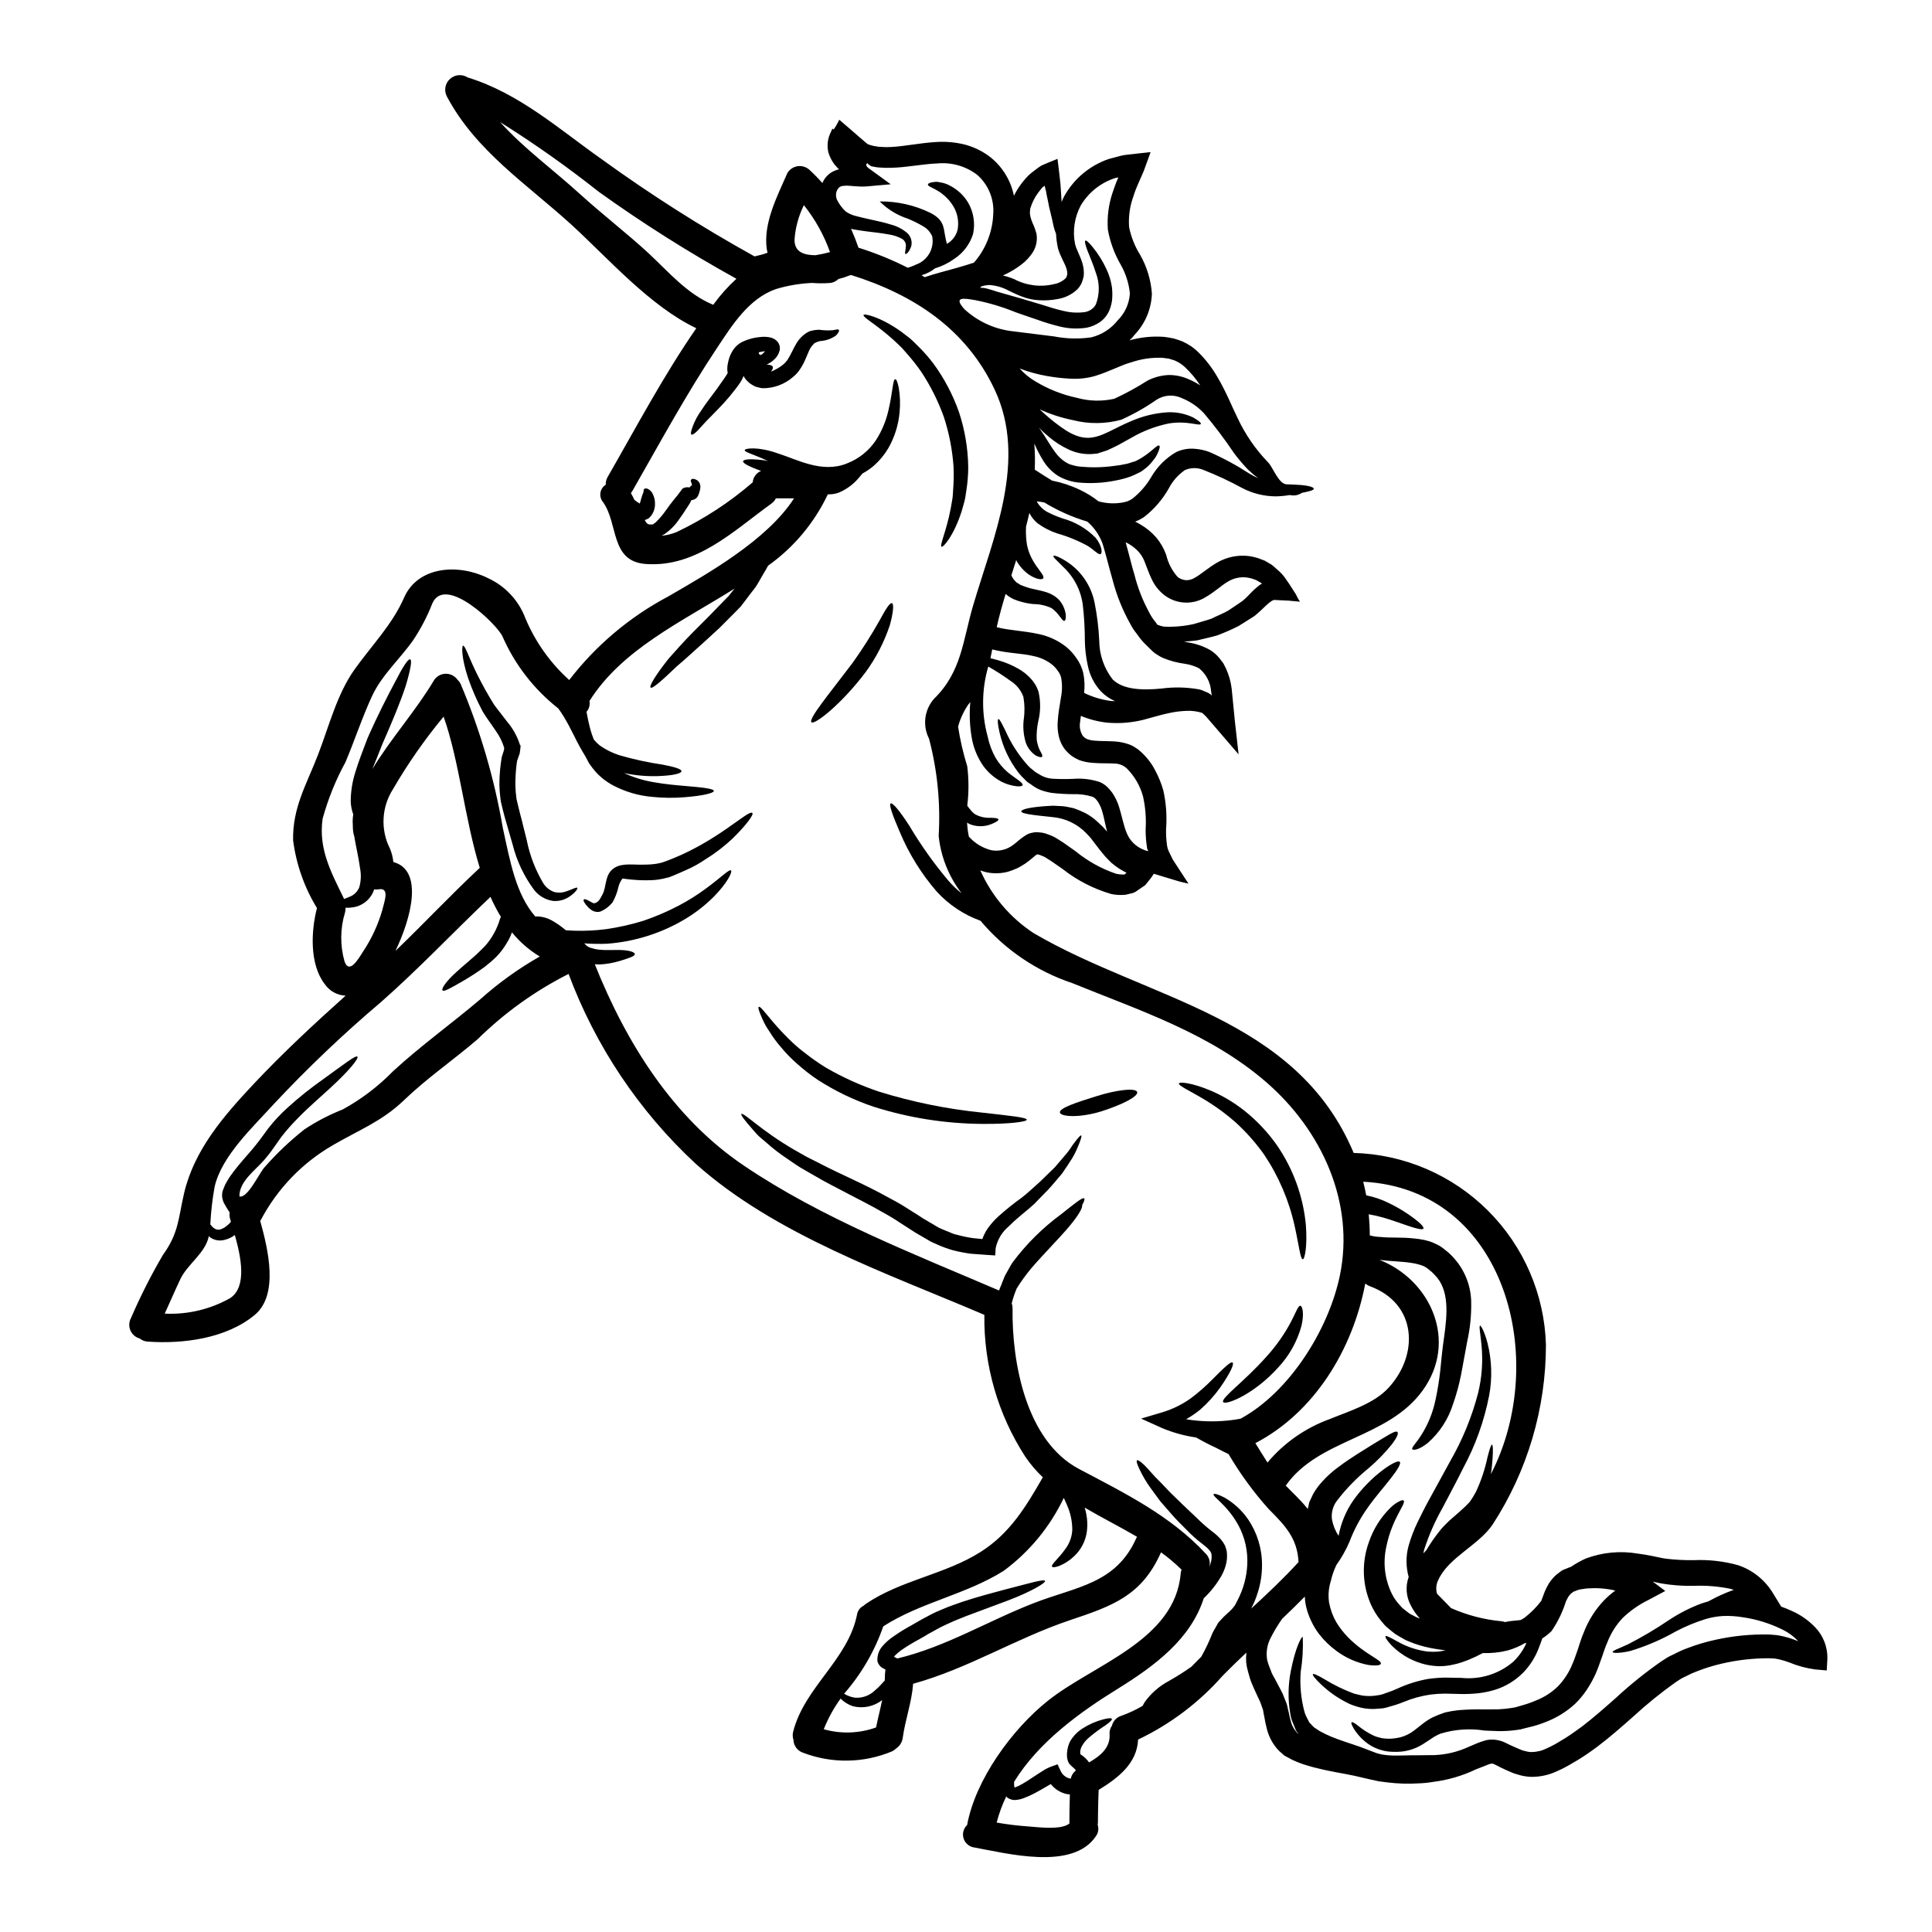 <?xml version="1.0" encoding="UTF-8"?>
<!-- Uploaded to: SVG Repo, www.svgrepo.com, Generator: SVG Repo Mixer Tools -->
<svg fill="#000000" width="800px" height="800px" version="1.1" viewBox="144 144 512 512" xmlns="http://www.w3.org/2000/svg">
 <g>
  <path d="m488.1 603.49-0.395-0.504-0.223-0.328-0.098-0.199-0.078-0.223-0.195-0.477c-0.25-0.602-0.504-1.203-0.727-1.777l-0.004-0.004c-0.199-0.57-0.344-1.16-0.43-1.758-0.668-3.805-0.617-7.699 0.152-11.484 1.18-6.07 2.781-9.055 3.148-8.953 0.129 3.102-0.055 6.211-0.551 9.281-0.254 3.438 0.055 6.894 0.906 10.234 0.113 0.461 0.262 0.914 0.449 1.352 0.199 0.426 0.43 0.828 0.652 1.277l0.148 0.301 0.074 0.176 0.477 0.5c0.395 0.395 0.832 0.98 1.203 1.105 0.395 0.246 0.75 0.477 1.129 0.75 0.5 0.246 1.004 0.527 1.527 0.789l0.004 0.004c1.102 0.531 2.231 1 3.387 1.402 2.434 0.902 5.094 1.652 8.027 2.832 0.652 0.25 1.305 0.5 1.969 0.75s1.129 0.301 1.754 0.453l-0.004 0.004c1.344 0.203 2.703 0.285 4.062 0.25 1.508 0 3.148-0.098 4.84-0.074 1.605-0.023 3.234-0.047 4.887-0.047l0.004-0.004c3.078-0.129 6.102-0.852 8.902-2.133l2.484-1.055c0.492-0.203 0.992-0.375 1.504-0.523 0.328-0.102 0.602-0.199 0.953-0.277 0.352-0.074 0.789-0.102 1.18-0.125 1.438-0.012 2.852 0.344 4.113 1.027 0.879 0.426 1.629 0.789 2.387 1.102l1.227 0.527 0.648 0.25 0.453 0.098v0.004c0.602 0.191 1.227 0.293 1.855 0.305 1.43-0.023 2.84-0.375 4.113-1.027 0.703-0.328 1.656-0.789 2.231-1.129l2.508-1.504c1.656-1.031 2.984-2.031 4.539-3.148 3.012-2.305 5.996-4.941 9.055-7.648h-0.004c3.762-3.477 7.758-6.684 11.961-9.605l1.531-0.98c0.527-0.328 1.227-0.625 1.832-0.926v0.004c1.184-0.637 2.418-1.184 3.684-1.637 2.359-0.898 4.781-1.621 7.25-2.152 4.699-1.043 9.504-1.516 14.316-1.402l1.805 0.148c0.703 0.086 1.398 0.219 2.082 0.395 1.188 0.293 2.352 0.672 3.484 1.125 0.098 0.023 0.188 0.055 0.277 0.102-1.191-1.266-2.602-2.305-4.16-3.062-3.371-1.668-6.984-2.785-10.707-3.305-0.832-0.137-1.672-0.23-2.512-0.281-0.867-0.055-1.738-0.062-2.606-0.023-1.531 0.09-3.047 0.355-4.516 0.789-2.773 0.859-5.461 1.973-8.023 3.332-3.789 2.16-7.812 3.883-11.988 5.141-2.984 0.699-4.664 0.551-4.688 0.301-0.074-0.375 1.453-0.852 4.062-2.055 3.754-1.93 7.391-4.082 10.883-6.445 2.648-1.754 5.481-3.207 8.453-4.328 0.602-0.227 1.25-0.395 1.883-0.578 0.172-0.074 0.352-0.176 0.551-0.277h-0.004c1.84-1.012 3.75-1.883 5.715-2.609 0.176-0.074 0.395-0.098 0.578-0.172-0.305-0.102-0.578-0.227-0.879-0.305h0.004c-3.234-0.668-6.539-0.934-9.84-0.785-2.875 0.051-5.746-0.168-8.578-0.652l-0.953-0.199-1.078-0.25c-0.047 0-0.098-0.023-0.148-0.023l3.309 2.481-4.723 2.512v-0.004c-2.398 1.203-4.602 2.758-6.539 4.613-1.789 1.891-3.188 4.113-4.113 6.547-0.551 1.18-0.953 2.555-1.406 3.832-0.652 1.754-0.953 2.781-1.629 4.328-0.672 1.508-1.469 2.957-2.383 4.332-0.91 1.371-1.965 2.641-3.148 3.785-2.305 2.109-4.996 3.75-7.922 4.84-1.32 0.531-2.676 0.961-4.062 1.277-0.676 0.176-1.332 0.328-2.008 0.5l-0.223 0.078-0.125 0.023-0.328 0.051-0.477 0.074-0.926 0.125v0.004c-1.375 0.156-2.758 0.23-4.141 0.223l-3.707-0.148c-3.926-0.625-7.941-0.34-11.738 0.824-0.785 0.32-1.531 0.727-2.231 1.207-0.75 0.477-1.555 1.051-2.41 1.574-1.711 1.082-3.648 1.754-5.664 1.969-0.801 0.078-1.605 0.094-2.41 0.051-0.836-0.016-1.668-0.125-2.481-0.328-1.383-0.324-2.691-0.902-3.863-1.703-1.516-1.059-2.812-2.406-3.809-3.965-0.629-1.051-0.855-1.68-0.676-1.832 0.176-0.148 0.789 0.176 1.703 0.906 1.254 1.027 2.625 1.902 4.086 2.606 0.461 0.227 0.953 0.391 1.453 0.5 0.535 0.18 1.094 0.281 1.656 0.305 0.582 0.059 1.168 0.066 1.754 0.023 0.734-0.059 1.465-0.168 2.184-0.328 1.348-0.344 2.606-0.957 3.707-1.801 0.68-0.527 1.383-1.078 2.109-1.656h0.004c0.867-0.699 1.797-1.309 2.781-1.832 1.09-0.512 2.211-0.957 3.356-1.324 1.176-0.277 2.363-0.477 3.562-0.605 2.359-0.191 4.723-0.258 7.086-0.199 1.129 0 2.305-0.027 3.488-0.027 1.09-0.047 2.18-0.152 3.258-0.324l0.93-0.152 0.352-0.074c0.039-0.008 0.082-0.016 0.125-0.023l0.223-0.074 1.73-0.504h0.004c1.145-0.324 2.266-0.727 3.356-1.207 2.152-0.836 4.113-2.098 5.769-3.707 1.645-1.703 2.945-3.707 3.836-5.902 0.504-1.074 1.055-2.859 1.43-3.832 0.504-1.508 0.906-2.984 1.574-4.516 1.23-3.227 3.098-6.168 5.488-8.66 0.895-0.902 1.859-1.734 2.887-2.484-0.578-0.156-1.164-0.273-1.758-0.352-1.27-0.199-2.551-0.301-3.836-0.297l-1.859 0.074c-0.625 0.023-0.953 0.172-1.453 0.199-0.617 0.078-1.215 0.258-1.777 0.527l-0.43 0.148c-0.148 0.125-0.277 0.246-0.426 0.352-0.352 0.148-0.527 0.602-0.828 0.855-0.227 0.449-0.477 0.828-0.703 1.328-0.871 2.797-2.156 5.449-3.809 7.871l-0.148 0.148c-0.703 0.684-1.477 1.289-2.309 1.809-0.277 0.789-0.551 1.602-0.906 2.457l0.004-0.004c-0.914 2.473-2.332 4.727-4.164 6.621-2.074 2.098-4.629 3.656-7.445 4.539-1.457 0.445-2.949 0.758-4.465 0.93-1.504 0.16-3.019 0.227-4.535 0.199-1.434-0.051-2.863-0.074-4.266-0.102h-0.004c-1.289 0.008-2.578 0.09-3.859 0.25-2.453 0.355-4.856 1.016-7.144 1.969-1.184 0.484-2.398 0.887-3.637 1.207-0.609 0.219-1.238 0.375-1.883 0.473l-1.93 0.148 0.004 0.004c-1.211 0.059-2.426-0.031-3.613-0.277-1.062-0.246-2.102-0.574-3.109-0.98-2.852-1.328-5.469-3.117-7.746-5.289-1.531-1.48-2.281-2.434-2.109-2.656s1.277 0.277 3.109 1.355c2.461 1.512 5.062 2.777 7.773 3.785 0.855 0.172 1.73 0.477 2.633 0.574 0.941 0.102 1.891 0.102 2.832 0l1.48-0.223c0.508-0.113 1.004-0.273 1.48-0.477 1.121-0.359 2.219-0.785 3.285-1.281 2.547-1.16 5.227-1.992 7.981-2.481 1.473-0.203 2.953-0.32 4.438-0.348l4.328 0.074h0.004c4.984 0.523 9.965-1.027 13.773-4.285 1.457-1.406 2.633-3.074 3.465-4.918-0.102 0-0.227-0.023-0.355-0.023-1.453 0.852-3.012 1.516-4.637 1.969-2.137 0.535-4.34 0.762-6.543 0.676-1.262 0.684-2.559 1.293-3.887 1.836-0.602 0.223-1.203 0.449-1.781 0.648-0.699 0.25-1.379 0.395-2.055 0.551-1.273 0.309-2.578 0.461-3.891 0.453-1.172-0.035-2.336-0.176-3.481-0.426-3.281-0.762-6.297-2.391-8.727-4.723-1.574-1.555-2.133-2.582-1.969-2.809 0.164-0.227 1.25 0.355 3.109 1.383v-0.004c2.5 1.438 5.262 2.359 8.125 2.707 0.926 0.074 1.855 0.074 2.781 0 0.625-0.125 1.277-0.176 1.906-0.328-1-0.125-2.031-0.277-3.059-0.453v0.004c-1.758-0.301-3.484-0.742-5.164-1.328-0.855-0.352-1.656-0.602-2.508-1.027-0.906-0.504-1.754-1.004-2.609-1.531-0.699-0.504-1.203-0.953-1.805-1.457l-0.426-0.352-0.098-0.074-0.281-0.277v0.004c-0.039-0.027-0.074-0.059-0.098-0.098l-0.223-0.25-0.832-0.98c-1.086-1.312-1.984-2.762-2.684-4.312-2.305-5.234-2.504-11.156-0.551-16.531 1.16-3.449 3.117-6.578 5.715-9.125 0.688-0.684 1.477-1.258 2.336-1.707 0.602-0.301 1-0.395 1.152-0.199 0.789 0.727-3.062 4.641-4.59 12.289-0.934 4.223-0.395 8.637 1.527 12.512 0.539 1.051 1.223 2.019 2.031 2.879l0.602 0.676 0.125 0.125 0.395 0.305c0.578 0.449 1.227 1.004 1.754 1.328h0.004c0.496 0.227 0.984 0.48 1.457 0.758 0.301 0.121 0.648 0.246 1.027 0.395v-0.004c-0.961-1.035-1.773-2.199-2.41-3.457-1.258-2.328-1.465-5.082-0.574-7.574-0.746-2.664-0.762-5.477-0.051-8.152 0.617-2.199 1.43-4.336 2.43-6.391 0.477-0.98 0.953-1.934 1.43-2.887 0.477-0.953 0.98-1.883 1.48-2.805 1.969-3.586 3.859-7.051 5.668-10.355 3.266-5.66 5.762-11.734 7.422-18.055 1.043-4.246 1.348-8.641 0.902-12.988-0.305-3.109-0.699-4.914-0.352-4.965 0.246 0 1.152 1.531 1.969 4.641 1.141 4.547 1.285 9.285 0.426 13.891-1.309 6.731-3.637 13.227-6.894 19.258-1.68 3.41-3.586 6.918-5.469 10.531v0.004c-2.008 3.539-3.648 7.277-4.887 11.156-0.074 0.301-0.125 0.574-0.176 0.879l0.828-0.906h-0.004c0.914-1.551 1.926-3.043 3.035-4.461 0.461-0.621 0.953-1.215 1.48-1.781l1.457-1.457c1.051-0.926 2.055-1.801 3.035-2.656h-0.004c0.828-0.715 1.617-1.477 2.363-2.281 0.637-0.859 1.207-1.766 1.707-2.711 1.367-2.902 2.394-5.957 3.059-9.098 0.574-2.258 0.977-3.512 1.227-3.461s0.305 1.328 0.148 3.66c-0.098 1.125-0.172 2.531-0.449 4.16 15.547-30.062 4.109-75.527-33.828-77.508 0.305 1.18 0.555 2.363 0.789 3.609 2.023 0.402 3.984 1.066 5.84 1.969 1.879 0.891 3.68 1.934 5.394 3.109 2.809 1.93 4.164 3.281 3.938 3.734-0.227 0.453-2.129-0.023-5.238-1.129-1.555-0.527-3.438-1.227-5.57-1.832l-0.004 0.004c-1.211-0.34-2.441-0.617-3.684-0.828 0.172 1.855 0.277 3.711 0.277 5.594 0.973 0.262 1.977 0.402 2.984 0.426 2.457 0.277 5.445 0 8.828 0.395v-0.004c0.891 0.086 1.777 0.219 2.656 0.395l1.406 0.375c0.539 0.18 1.062 0.398 1.574 0.652 0.395 0.18 0.777 0.379 1.152 0.602l0.25 0.148 0.277 0.199v0.004c0.035 0.02 0.07 0.043 0.098 0.074l0.152 0.102 0.551 0.449c0.77 0.578 1.484 1.223 2.129 1.934 2.992 3.199 4.707 7.383 4.816 11.762 0.074 3.555-0.277 7.106-1.051 10.578-0.578 3.109-1.129 6.07-1.629 8.828-0.531 2.672-1.25 5.305-2.16 7.875-1.242 3.918-3.519 7.426-6.594 10.152-2.363 1.91-3.91 2.059-4.16 1.73-0.328-0.395 0.93-1.531 2.231-3.543v0.004c1.91-2.961 3.246-6.254 3.938-9.707 0.523-2.445 0.926-4.914 1.203-7.394 0.277-2.684 0.551-5.816 1.027-8.953 0.855-6.168 1.504-12.715-2.559-16.699v-0.004c-0.426-0.469-0.898-0.895-1.406-1.277l-0.375-0.305-0.102-0.074v0.004c-0.023-0.035-0.059-0.062-0.098-0.074-0.285-0.203-0.586-0.379-0.902-0.527l-0.578-0.223-0.855-0.25 0.004-0.004c-0.617-0.168-1.246-0.293-1.879-0.375-2.535-0.395-5.316-0.395-8.352-0.789 13.613 5.363 20.859 21.539 11.461 34.578-9.254 12.84-27.551 12.738-36.309 25.25 1.906 1.969 3.938 3.812 5.664 5.973 0.07 0.051 0.133 0.121 0.176 0.199 0.125-0.602 0.25-1.203 0.395-1.781 0.328-0.723 0.676-1.48 1.027-2.18v-0.004c0.375-0.648 0.785-1.273 1.227-1.879 1.582-2.012 3.438-3.789 5.512-5.289 1.801-1.379 3.543-2.484 5.09-3.488 3.109-1.969 5.594-3.484 7.297-4.488 1.754-1.078 2.859-1.629 3.207-1.277 0.352 0.352-0.125 1.457-1.379 3.148-1.863 2.332-3.945 4.481-6.219 6.418-3.117 2.523-5.93 5.402-8.375 8.578-1.105 1.422-1.602 3.227-1.379 5.012 0.285 1.559 0.883 3.043 1.758 4.363 0.621-3.375 1.953-6.582 3.906-9.402 2.219-3.106 4.902-5.856 7.953-8.148 2.305-1.68 3.965-2.461 4.359-2.059 0.398 0.402-0.523 2.008-2.277 4.238-1.68 2.231-4.262 5.043-6.547 8.375-1.852 2.672-3.367 5.562-4.516 8.602-0.934 2.156-2.094 4.207-3.457 6.121-0.652 1.359-1.148 2.789-1.48 4.262-0.586 1.848-0.738 3.801-0.453 5.715 0.344 1.824 0.988 3.578 1.91 5.191 0.895 1.461 1.949 2.816 3.148 4.039 4.59 4.613 8.926 5.945 8.66 6.969-0.098 0.426-1.305 0.602-3.41 0.301-3.004-0.59-5.84-1.84-8.301-3.66-1.77-1.285-3.344-2.812-4.688-4.539-1.57-2.098-2.711-4.484-3.363-7.019-0.219-0.949-0.352-1.914-0.395-2.887-1.98 2.008-3.988 3.977-6.019 5.902l0.004 0.004c-1.184 1.672-2.234 3.434-3.148 5.266-0.84 1.715-1.129 3.652-0.828 5.539 0.172 0.477 0.223 1.004 0.426 1.43l0.75 1.969c0.238 0.566 0.527 1.113 0.855 1.629 0.301 0.602 0.625 1.203 0.953 1.805 0.352 0.699 0.75 1.355 1.102 2.129 0.352 0.777 0.652 1.656 1.004 2.508l0.125 0.305 0.023 0.098c0 0.027 0.074 0.277 0.074 0.277l0.027 0.125 0.121 0.578 0.281 1.152c0.148 0.789 0.324 1.504 0.5 2.156v0.004c0.238 1.105 0.758 2.133 1.504 2.981 0.117 0.242 0.371 0.367 0.543 0.535zm-57.773 5.441c0.023-0.023 0.023 0 0.023-0.023v-0.004c0.047 0.027 0.09 0.059 0.129 0.098 0.836 0.543 1.559 1.242 2.133 2.059 2.91-1.68 5.664-3.836 5.441-7.477h-0.004c-0.066-0.805 0.156-1.602 0.625-2.258 0.301-1.242 1.238-2.234 2.461-2.609 1.977-0.707 3.883-1.594 5.691-2.656 0.156-0.336 0.332-0.664 0.527-0.98 1.648-2.301 3.805-4.199 6.297-5.539 2.09-1.172 4.117-2.453 6.07-3.836 0.852-0.855 1.703-1.707 2.555-2.586 0.043-0.035 0.074-0.074 0.102-0.121 1.113-1.98 2.082-4.031 2.91-6.144 0.277-0.629 0.602-1.078 0.902-1.629l0.453-0.832 0.051-0.098c0.047-0.051 0.199-0.277 0.199-0.277l0.172-0.227 0.395-0.426c1.027-1.18 2.055-1.969 2.707-2.633 0.219-0.211 0.422-0.434 0.605-0.676l0.301-0.375 0.148-0.176c0-0.023 0.789-1.504 0.789-1.504h-0.004c1.504-2.902 2.371-6.094 2.535-9.355 0.184-3.637-0.633-7.25-2.363-10.457-3.035-5.512-6.969-7.602-6.547-8.227 0.148-0.223 1.203 0.027 2.91 0.93 2.461 1.426 4.578 3.379 6.195 5.715 2.434 3.574 3.727 7.797 3.711 12.117 0.008 2.539-0.391 5.062-1.18 7.477-0.395 1.277-0.898 2.519-1.504 3.715-0.055 0.133-0.121 0.266-0.199 0.391 4.328-3.988 8.578-7.973 12.562-12.34-0.305-6.242-3.461-9.605-7.922-14.066-4.019-4.488-7.578-9.367-10.629-14.562-1.051-0.504-2.129-1.031-3.258-1.633-1.969-0.902-3.762-1.855-5.316-2.754v-0.004c-3.113-0.445-6.156-1.289-9.055-2.504l-0.43-0.199-5.117-2.305 5.512-1.633v-0.004c2.758-0.816 5.359-2.086 7.699-3.762 1.961-1.477 3.812-3.098 5.543-4.84 3.016-3.039 5.016-5.008 5.492-4.613 0.477 0.395-0.648 2.832-3.234 6.547-1.555 2.191-3.363 4.195-5.387 5.965-1.16 0.938-2.394 1.773-3.688 2.508 0.578 0.102 1.227 0.199 1.934 0.277h-0.004c3.301 0.383 6.633 0.375 9.934-0.023 0.879-0.102 1.73-0.234 2.555-0.395 13.066-7.086 23.348-23.723 26.305-37.863 4.062-19.457-4.836-38.641-19.559-51.379-14.957-12.91-33.297-18.852-51.305-26.18l-0.004-0.004c-9.484-3.16-17.91-8.879-24.348-16.531-4.453-1.602-8.445-4.273-11.633-7.773-4.113-4.754-7.434-10.141-9.84-15.949-1.859-4.285-2.832-7.086-2.336-7.371 0.5-0.289 2.41 1.969 4.969 5.945 3.031 5.106 6.477 9.953 10.305 14.492 1.062 1.242 2.25 2.375 3.539 3.383-3.406-4.406-5.519-9.676-6.094-15.219 0.52-8.676-0.344-17.375-2.555-25.777-1.773-3.469-1.238-7.672 1.352-10.582 7.297-7.125 7.598-15.398 10.328-24.676 5.367-18.18 14.445-38.594 5.742-57.176-7.574-16.172-21.516-25.227-38.039-30.418l-0.395 0.078 0.004 0.004c-0.977 0.402-1.984 0.727-3.012 0.977-0.652 0.641-1.52 1.016-2.434 1.055-1.523 0.105-3.059 0.094-4.582-0.027-3.269 0.148-6.504 0.707-9.633 1.656-7.148 2.555-11.508 9.551-15.496 15.547-8.176 12.285-15.168 25.191-22.496 38.016-0.125 0.172-0.223 0.328-0.352 0.477h0.004c0.352 0.594 0.668 1.203 0.953 1.832 0.242 0.141 0.469 0.309 0.676 0.5 0.25 0.125 0.484 0.277 0.703 0.449 0.047-0.152 0.105-0.305 0.176-0.449 0.125-0.523 0.25-1.004 0.395-1.402 0.199-0.832 0.527-1.031 0.477-1.754 0.023-0.25 0.328-0.527 0.977-0.355h-0.004c0.648 0.273 1.172 0.785 1.457 1.434 0.383 0.758 0.582 1.602 0.574 2.453 0.059 1.258-0.352 2.492-1.152 3.461-0.148 0.176-0.328 0.328-0.5 0.5-0.262 0.16-0.539 0.293-0.828 0.395-0.078 0.051-0.152 0.027-0.227 0.051l0.074 0.148c0.199 0.477 0.629 0.98 1.055 1.031 0.176-0.027 0.25 0.047 0.453 0.023 0.215-0.02 0.434-0.027 0.648-0.023-0.047-0.102 0.328-0.227 0.703-0.578h0.004c1.004-0.98 1.91-2.055 2.707-3.207 0.648-0.879 1.25-1.754 2.004-2.684l0.176-0.176v-0.004c0.238-0.344 0.504-0.668 0.789-0.977 0.395-0.527 0.789-1.055 1.129-1.504l0.305-0.395 0.301-0.125h-0.004c0.391-0.176 0.828-0.238 1.254-0.172 0.148 0 0.199 0.023 0.277 0.023 0.172-0.199 0.301-0.352 0.375-0.426 0.148-0.102 0.328 0 0.25-0.305-0.102-0.527-0.453-1.004-0.25-1.277 0.199-0.277 0.652-0.449 1.574 0.074 0.301 0.195 0.543 0.469 0.703 0.789 0.188 0.414 0.258 0.875 0.199 1.328-0.105 0.656-0.289 1.297-0.555 1.906-0.027 0.039-0.043 0.082-0.047 0.125-0.137 0.27-0.324 0.504-0.551 0.703-0.211 0.156-0.449 0.273-0.703 0.348-0.172 0.059-0.348 0.102-0.527 0.129-0.125 0.223-0.223 0.477-0.352 0.727-0.352 0.602-0.789 1.277-1.25 1.906l0.148-0.176c-0.504 0.75-1.102 1.68-1.805 2.633h-0.004c-1.039 1.551-2.367 2.887-3.91 3.934-0.223 0.125-0.477 0.25-0.723 0.395h-0.004c1.371-0.133 2.711-0.461 3.984-0.977 7.293-3.465 14.086-7.902 20.188-13.191 0.105-1.34 0.961-2.508 2.211-3.008-3.035-1.129-4.891-2.008-4.766-2.582 0.125-0.574 2.281-0.676 5.691-0.227 0.305 0.051 0.629 0.125 0.93 0.199-3.734-1.801-6.195-2.332-6.195-2.883s3.613-1.004 8.754 0.828c5.066 1.574 11.734 5.391 18.383 2.656h-0.004c3.133-1.211 5.816-3.367 7.668-6.168 1.547-2.414 2.656-5.078 3.289-7.871 1.152-4.891 1.152-8.227 1.801-8.266 0.305-0.027 0.629 0.75 0.93 2.231 0.367 2.152 0.441 4.344 0.23 6.519-0.293 3.32-1.297 6.543-2.938 9.445-1.023 1.754-2.32 3.336-3.84 4.688-0.938 0.809-1.965 1.516-3.055 2.106-0.223 0.277-0.477 0.551-0.727 0.855h-0.004c-1.406 1.777-3.231 3.188-5.305 4.106-0.684 0.293-1.414 0.473-2.156 0.527-0.305 0.023-0.652 0.023-1.004 0.051-3.574 7.547-9.02 14.051-15.824 18.891-0.426 0.789-0.879 1.574-1.383 2.406-0.504 0.832-0.977 1.656-1.453 2.512-0.477 0.855-1.129 1.574-1.73 2.363-0.602 0.789-1.18 1.574-1.801 2.387l-0.477 0.602-0.227 0.324-0.125 0.152-0.172 0.199-0.051 0.047-1.102 1.129c-1.508 1.504-2.961 2.984-4.363 4.387-1.453 1.332-2.859 2.606-4.188 3.836-2.731 2.434-4.992 4.562-7.086 6.297-3.938 3.785-6.523 6.07-6.969 5.668-0.449-0.402 1.328-3.309 4.723-7.625 1.832-2.055 4.09-4.637 6.621-7.172l4.016-4.012c1.328-1.383 2.731-2.832 4.16-4.289l1.078-1.102 0.148-0.148 0.227-0.305 0.477-0.602c0.246-0.324 0.5-0.648 0.789-0.977-14.117 8.828-29.891 16.172-38.438 29.766l-0.012 0.004c0.199 1.031-0.09 2.098-0.785 2.883 0.125 0.727 0.277 1.453 0.453 2.281 0.246 1.102 0.523 2.305 0.926 3.543 0.176 0.527 0.352 1.004 0.551 1.504 0.473 0.574 1 1.102 1.574 1.574 1.609 1.137 3.387 2.016 5.266 2.613 3.75 1.082 7.57 1.91 11.434 2.481 3.035 0.574 4.965 1.152 4.965 1.727s-1.969 1.078-5.141 1.254v0.004c-3.371 0.207-6.754-0.047-10.059-0.75 2.566 1.188 5.285 2.012 8.078 2.453 2.961 0.527 5.715 0.75 8.051 0.953 4.637 0.395 7.625 0.703 7.648 1.332 0 0.551-2.859 1.277-7.676 1.652h-0.004c-2.844 0.238-5.707 0.211-8.547-0.074-3.644-0.301-7.195-1.332-10.43-3.035-1.75-0.926-3.328-2.148-4.664-3.609-0.621-0.719-1.199-1.473-1.734-2.254-0.328-0.652-0.676-1.254-1.004-1.883-1.059-1.715-2.027-3.481-2.906-5.293-1-2.031-1.906-3.707-2.754-5.117h-0.004c-0.465-0.789-0.977-1.551-1.531-2.285-6.402-5.035-11.469-11.57-14.742-19.027-1.305-3.062-15.168-16.578-18.605-8.777-1.332 3.414-3.031 6.68-5.066 9.727-3.512 5.016-8.301 9.203-10.906 14.82-2.66 5.742-4.59 11.711-7.051 17.527-2.598 4.754-4.633 9.797-6.062 15.02-1.105 7.996 2.231 14.094 5.59 20.992 0.027 0.074 0.051 0.172 0.074 0.246 0.504-0.172 1.055-0.395 1.629-0.648 1.109-0.453 1.988-1.344 2.43-2.461 0.453-1.598 0.531-3.277 0.23-4.91-0.43-3.086-1.152-6.094-1.574-8.66-0.16-0.453-0.262-0.922-0.301-1.402-0.051-0.555-0.074-1.105-0.074-1.656-0.07-0.895-0.027-1.797 0.125-2.684-0.41-1.117-0.641-2.293-0.676-3.484 0.02-2.676 0.449-5.328 1.277-7.871 0.879-2.859 1.969-5.664 3.148-8.75 2.684-6.117 5.391-11.383 7.398-15.121 1.93-3.785 3.387-6.066 3.938-5.863 0.551 0.199 0.074 2.832-1.18 7.019-1.355 4.164-3.637 9.656-6.219 15.5-0.855 2.277-1.805 4.539-2.633 6.57 4.941-8.152 11.383-15.25 16.301-23.469v-0.008c0.664-1.082 1.828-1.758 3.098-1.793 1.273-0.035 2.473 0.574 3.199 1.617 0.352 0.312 0.637 0.695 0.824 1.129 5.168 12.227 8.91 25.008 11.16 38.09 1.906 8.703 3.387 17.48 8.602 23.496 0.215-0.023 0.434-0.031 0.652-0.027 1.227 0.062 2.422 0.387 3.512 0.953 1.398 0.758 2.711 1.664 3.91 2.707 0.676 0.051 1.379 0.102 2.156 0.125v0.004c2.816 0.086 5.633-0.043 8.426-0.395 3.406-0.48 6.769-1.234 10.055-2.258 3.254-1.109 6.418-2.473 9.461-4.078 2.492-1.32 4.883-2.828 7.144-4.512 3.832-2.805 6.094-5.141 6.57-4.723 0.375 0.352-0.879 3.207-4.613 6.996v-0.004c-2.152 2.148-4.547 4.035-7.137 5.629-6.394 3.922-13.641 6.25-21.125 6.797-2.023 0.082-4.047 0.047-6.066-0.102 0.266 0.207 0.508 0.445 0.727 0.703 0.074 0.023 0.125 0.074 0.199 0.098l0.574 0.328 0.125 0.023 0.277 0.074c0.758 0.246 1.543 0.406 2.336 0.477 1.555 0.152 3.184 0.027 4.562 0.051 2.91-0.023 4.641 0.527 4.641 1.102 0 0.574-1.656 1.105-4.238 1.883-1.652 0.48-3.352 0.766-5.066 0.855-0.426 0-0.852-0.023-1.305-0.051 8.324 20.812 20.66 40.648 39.547 53.387 20.586 13.914 44.785 23.293 67.578 33.062 0.148-0.352 0.277-0.727 0.426-1.105l0.152-0.301c0.172-0.477 0.324-0.93 0.523-1.355v0.004c0.148-0.43 0.324-0.852 0.527-1.258l0.652-1.18c0.449-0.75 0.852-1.605 1.379-2.332 3.621-4.836 7.941-9.113 12.812-12.688 3.461-2.734 5.691-4.613 6.117-4.164 0.176 0.176-0.023 0.789-0.574 1.781 0.246 0.523-0.93 2.68-3.363 5.566-2.535 3.059-6.394 6.844-10.156 11.211h0.004c-1.402 1.68-2.684 3.453-3.836 5.312-0.527 1.273-0.965 2.578-1.305 3.914 0.156 0.434 0.23 0.891 0.227 1.352-0.199 14.297 3.543 35.082 17.578 42.527 12.164 6.441 24.199 12.312 33.676 22.52 0.883 0.918 1.223 2.231 0.898 3.461 0.176-0.434 0.32-0.875 0.43-1.328 0.078-0.285 0.129-0.578 0.152-0.875 0.039-0.371 0.031-0.742-0.023-1.109 0.023-0.676-0.93-1.676-2.434-2.805-1.543-1.18-2.992-2.481-4.332-3.887-1.305-1.305-2.559-2.531-3.66-3.809-1.102-1.277-2.184-2.457-3.148-3.609-0.902-1.23-1.754-2.363-2.508-3.414-1.184-1.629-2.207-3.367-3.055-5.191-0.602-1.273-0.828-2.078-0.578-2.231 0.246-0.152 0.906 0.305 1.934 1.277 1.027 0.977 2.305 2.66 4.062 4.328 0.855 0.875 1.777 1.855 2.754 2.883 1.051 1.004 2.156 2.082 3.332 3.234 1.176 1.152 2.434 2.305 3.734 3.543 1.258 1.266 2.602 2.449 4.016 3.543 0.879 0.633 1.688 1.363 2.402 2.18 0.422 0.5 0.785 1.047 1.082 1.629 0.125 0.328 0.227 0.676 0.328 1.027l0.074 0.25 0.027 0.125-0.004 0.004c0.023 0.105 0.039 0.215 0.047 0.324l0.027 0.324h0.004c0.082 1.109-0.039 2.223-0.352 3.285-0.277 0.953-0.664 1.871-1.156 2.734-1.254 2.172-2.816 4.148-4.637 5.867-3.461 10.758-12.789 17.777-22.645 23.898-10.234 6.316-21.113 14.188-27.605 24.723h-0.004c-0.031 0.383-0.023 0.77 0.023 1.152l0.074 0.395c0.027-0.023 0.027-0.023 0.074-0.023 0.227-0.074 0.602-0.227 0.98-0.395h0.004c0.832-0.426 1.645-0.895 2.43-1.402 0.852-0.574 1.777-1.152 2.707-1.777 0.5-0.305 1.004-0.629 1.504-0.953v-0.004c0.641-0.41 1.32-0.746 2.031-1.004l1.68-0.602 0.828 1.777v0.004c0.453 0.977 1.32 1.699 2.363 1.965 0.109 0.016 0.219 0.016 0.324 0 0.168-0.828 0.633-1.566 1.305-2.082 0-0.246-0.223-0.395-1.406-1.477-1.527-1.406-0.902-4.969 0.027-6.473v0.004c0.809-1.309 1.906-2.418 3.207-3.234 1.699-1.094 3.559-1.906 5.512-2.41 1.383-0.352 2.133-0.375 2.231-0.098 0.098 0.277-0.477 0.789-1.574 1.605-1.547 0.996-3.031 2.094-4.438 3.281-0.855 0.703-1.555 1.574-2.055 2.559-0.176 0.383-0.285 0.789-0.328 1.207 0 0.125 0.027 0.352 0.027 0.551l0.023 0.176zm194.74-33.652v-0.004c2.121 2.223 3.273 5.195 3.211 8.266l-0.172 3.148-3.109-0.277h-0.004c-2.344-0.32-4.637-0.941-6.82-1.852-0.902-0.332-1.82-0.609-2.754-0.832-0.375-0.047-0.648-0.125-1.125-0.199l-1.508-0.074c-4.289-0.008-8.566 0.488-12.738 1.48-2.144 0.504-4.25 1.16-6.297 1.965-0.984 0.359-1.938 0.785-2.859 1.281-0.477 0.25-0.906 0.395-1.406 0.699l-1.531 1.004c-3.894 2.773-7.613 5.789-11.129 9.031-3.062 2.707-6.172 5.441-9.477 7.945-1.656 1.227-3.543 2.559-5.219 3.562l-2.531 1.48c-0.957 0.551-1.945 1.047-2.961 1.48-2.172 1.027-4.547 1.539-6.949 1.504-1.254-0.051-2.492-0.281-3.684-0.68l-0.902-0.277-0.652-0.277-1.332-0.578c-0.926-0.426-1.855-0.879-2.606-1.277l0.004 0.004c-0.34-0.199-0.703-0.348-1.078-0.449-0.059 0.02-0.117 0.027-0.18 0.023l-0.352 0.074h0.004c-0.363 0.102-0.715 0.234-1.059 0.395-0.828 0.301-1.629 0.625-2.457 0.953h0.004c-0.09 0.02-0.176 0.051-0.254 0.098-3.598 1.723-7.453 2.848-11.414 3.336-1.219 0.207-2.453 0.332-3.688 0.375-2.801 0.176-5.613 0.094-8.398-0.254l-2.336-0.301c-0.699-0.176-1.43-0.328-2.152-0.477-1.434-0.328-2.887-0.676-4.363-1.004-1.48-0.328-3.035-0.574-4.59-0.879-1.555-0.305-3.234-0.625-4.941-1.055-0.855-0.172-1.727-0.449-2.606-0.699v0.004c-0.965-0.262-1.91-0.586-2.832-0.977-0.871-0.332-1.707-0.734-2.508-1.203l-0.555-0.305-0.074-0.023-0.426-0.277c-0.051-0.051-0.223-0.199-0.223-0.199l-0.328-0.301v0.004c-0.457-0.363-0.875-0.766-1.258-1.207-1.41-1.648-2.383-3.621-2.832-5.742-0.223-0.879-0.395-1.754-0.523-2.508l-0.227-1.152-0.098-0.578-0.055-0.32c-0.223-0.602-0.426-1.203-0.625-1.781s-0.602-1.305-0.879-1.93c-0.527-1.18-1.43-3.059-1.883-4.387-0.199-0.676-0.395-1.332-0.574-2.008-0.238-0.805-0.406-1.625-0.504-2.457-0.059-0.879-0.039-1.758 0.051-2.633-2.133 2.008-4.262 4.062-6.297 6.144-6.246 7.086-13.863 12.836-22.395 16.898-0.301 6.367-5.312 10.18-10.453 13.34-0.176 3.809-0.199 8.777-0.199 8.777h-0.004c-0.004 0.18-0.02 0.355-0.051 0.527 0.328 0.996 0.16 2.086-0.453 2.934-6.141 9.254-23.617 4.566-32.473 2.984-1.27-0.254-2.289-1.195-2.644-2.438-0.355-1.246 0.02-2.586 0.965-3.469 2.184-12.035 11.938-25.402 21.391-32.926 12.008-9.605 33.723-15.949 35.203-33.75h0.004c0.035-0.34 0.109-0.68 0.227-1.004-1.691-1.668-3.512-3.203-5.441-4.59-5.117 11.531-12.887 14.219-24.199 18.004-14.242 4.789-26.98 12.84-41.496 16.828-0.355 4.887-2.082 9.445-2.754 14.344h-0.004c-0.152 1.145-0.789 2.168-1.754 2.809-0.305 0.309-0.66 0.562-1.051 0.75-7.527 3.156-15.977 3.293-23.598 0.375-1.492-0.488-2.516-1.863-2.559-3.43-0.227-0.691-0.254-1.43-0.074-2.137 2.984-11.785 14.516-19.059 16.926-31.02 0.156-1.055 0.836-1.961 1.805-2.402 0.168-0.18 0.352-0.34 0.551-0.477 9.352-6.32 20.887-7.75 30.309-13.695 7.898-4.965 12.137-12.133 16.574-19.832-1.734-1.645-3.289-3.469-4.637-5.445-7.258-11.188-11.035-24.277-10.859-37.609-25.68-10.98-55.465-21.215-76.531-40.07-14.984-13.914-26.512-31.133-33.66-50.289-0.074 0.023-0.102 0.074-0.148 0.098h-0.004c-8.801 4.461-16.863 10.254-23.898 17.176-6.441 5.543-13.465 10.332-19.609 16.25-5.867 5.617-11.91 7.848-18.781 11.859v0.004c-8.109 4.672-14.734 11.547-19.105 19.824-0.066 0.07-0.125 0.145-0.176 0.223 2.156 7.727 4.969 19.68-1.504 25-7.477 6.168-18.805 7.676-28.238 7.023-0.797-0.035-1.562-0.324-2.18-0.824-1.113-0.305-2.023-1.102-2.477-2.164-0.449-1.062-0.387-2.269 0.168-3.281 2.477-5.734 5.297-11.309 8.453-16.699 4.219-5.832 4.062-9.672 5.59-16.266 2.656-11.535 10.504-20.562 18.43-29.012 7.75-8.25 16.016-15.922 24.398-23.434-2.242-0.098-4.305-1.25-5.562-3.109-3.988-5.188-3.637-13.941-2.031-20.109-3.348-5.473-5.504-11.594-6.324-17.957-0.172-8.699 3.543-14.746 6.621-22.719 2.832-7.344 5.016-16.023 9.633-22.52 4.512-6.34 9.977-11.836 13.137-19.031 3.66-8.398 14.395-9.105 22.191-5.242v0.004c4.613 2.094 8.203 5.938 9.984 10.68 2.617 6.238 6.582 11.82 11.605 16.352 7.07-9.188 16.035-16.746 26.281-22.168 10.105-5.863 26.129-14.82 33.297-25.977h-4.805c-0.281 0.543-0.684 1.016-1.18 1.379-10.031 7.246-19.883 16.926-33.176 16.023-9.656-0.629-7.297-10.66-11.484-16.453l-0.004 0.004c-0.559-0.688-0.797-1.578-0.652-2.453 0.145-0.871 0.656-1.641 1.406-2.109-0.031-0.723 0.145-1.434 0.504-2.059 7.625-13.266 14.797-26.828 23.492-39.418-12.285-5.84-23.32-18.5-33-27.355-11.914-10.875-25.414-19.57-33.129-34.117-0.785-1.555-0.43-3.445 0.867-4.609 1.293-1.168 3.211-1.324 4.676-0.379 13.641 4.211 24.008 13.539 35.484 21.648 12.98 9.398 26.52 18.008 40.539 25.777 0.602-0.148 1.227-0.301 1.832-0.453 0.395-0.125 0.789-0.223 1.152-0.352 0.062-0.02 0.125-0.047 0.184-0.078 0.051-0.02 0.102-0.039 0.152-0.051 0.012 0 0.023-0.012 0.023-0.023 0.023 0 0.074-0.023 0.102-0.023-0.086-0.309-0.152-0.617-0.203-0.93-0.98-6.945 2.781-14.016 5.465-20.188 0.598-0.992 1.617-1.656 2.762-1.812 1.148-0.152 2.305 0.227 3.141 1.023 1.18 1.09 2.301 2.234 3.363 3.438 0.188-0.441 0.426-0.863 0.699-1.254 0.406-0.523 0.879-0.984 1.406-1.379 0.703-0.469 1.484-0.809 2.305-1.004l-0.074-0.074c-1.32-1.211-2.277-2.766-2.766-4.488-0.402-1.828-0.148-3.738 0.723-5.391 0.578-1.43 0.395-0.648 0.504-0.676 0 0.199 0.172 0.027 0.328-0.098v-0.004c0.414-0.621 0.789-1.266 1.125-1.934l0.176-0.352 0.051-0.074c0.023-0.051 0.148 0.074 0.148 0.074l0.574 0.5 2.336 2.008 2.363 2.055 1.203 1.031 0.594 0.5 0.305 0.25c0.098 0.074 0.121 0.051 0.172 0.074h-0.004c0.438 0.16 0.879 0.293 1.332 0.395l0.902 0.148c0.395 0.094 0.797 0.137 1.203 0.125 0.844 0.074 1.688 0.082 2.531 0.023 3.543-0.148 7.527-1.051 12.086-1.328v0.004c2.453-0.156 4.91 0.055 7.301 0.625 2.606 0.648 5.039 1.844 7.144 3.512 3.137 2.566 5.289 6.133 6.094 10.102 0.723-1.438 1.605-2.793 2.633-4.031 0.395-0.453 0.789-0.906 1.203-1.332h0.004c0.543-0.504 1.121-0.977 1.727-1.406 0.535-0.434 1.098-0.836 1.68-1.203 0.527-0.223 1.078-0.477 1.605-0.699s1.078-0.453 1.605-0.652l0.789-0.324 0.199-0.078c0.074-0.047 0.125-0.047 0.125 0.078l0.051 0.426c0.148 1.129 0.277 2.231 0.395 3.258 0.117 1.027 0.223 2.008 0.328 2.961l0.047 0.789 0.051 0.625c0.027 0.301 0.051 0.602 0.051 0.879 0.051 0.855 0.098 1.629 0.148 2.363 0.199-0.477 0.395-0.953 0.625-1.406l0.004-0.004c2.57-4.691 6.801-8.25 11.863-9.977 1.078-0.277 2.129-0.578 3.207-0.855s2.133-0.301 3.234-0.453c1.102-0.152 2.254-0.246 3.387-0.375l0.855-0.102c0.125 0 0.352-0.074 0.375 0l-0.121 0.395-0.555 1.531-1.125 3.082c-0.453 1.055-0.93 2.133-1.406 3.211l-0.676 1.602-0.328 0.906c-0.199 0.574-0.395 1.203-0.602 1.801h-0.004c-0.738 2.359-1.027 4.836-0.852 7.301 0.527 2.613 1.52 5.109 2.934 7.371 1.785 3.144 2.848 6.648 3.109 10.258-0.133 4.039-1.738 7.891-4.516 10.832-0.422 0.57-0.91 1.094-1.453 1.555 2.984-0.832 6.086-1.145 9.176-0.926 0.879 0.098 1.73 0.277 2.559 0.426 0.836 0.242 1.656 0.523 2.461 0.848 0.781 0.375 1.535 0.801 2.254 1.281 0.641 0.453 1.246 0.957 1.809 1.508 1.93 1.906 3.602 4.059 4.965 6.402 2.508 4.211 3.988 8.125 5.469 11.082v0.004c2.031 4.332 4.766 8.301 8.098 11.742 1.227 1.227 2.754 5.719 4.887 5.793 1.078 0.047 2.055 0.047 2.91 0.125 3.035 0.148 4.328 0.676 4.285 1.051-0.043 0.375-0.977 0.652-3.148 1.078v0.004c-0.934 0.633-2.09 0.84-3.184 0.578-1.219 0.207-2.453 0.324-3.688 0.352-3.137-0.008-6.227-0.773-9.004-2.234-3.297-1.801-6.707-3.391-10.207-4.766-1.57-0.66-3.344-0.648-4.91 0.027-1.809 1.246-3.281 2.918-4.289 4.867-1.648 2.918-3.856 5.481-6.496 7.543-0.75 0.508-1.559 0.93-2.406 1.258 0.449 0.223 0.926 0.477 1.379 0.75 1.574 0.91 2.988 2.07 4.188 3.438 1.152 1.375 2.051 2.945 2.656 4.637 0.516 2.195 1.574 4.227 3.086 5.902 0.625 0.449 1.363 0.723 2.129 0.789 0.77 0.031 1.527-0.16 2.188-0.551 1.703-0.879 3.609-2.684 6.094-4.113h-0.004c2.59-1.508 5.609-2.106 8.578-1.707 0.711 0.121 1.414 0.277 2.106 0.477 0.625 0.246 1.277 0.5 1.93 0.723 0.578 0.355 1.18 0.703 1.754 1.031 0.629 0.426 1.457 1.273 2.184 1.879 0.668 0.629 1.258 1.336 1.754 2.106 0.504 0.703 1.004 1.434 1.48 2.207l0.727 1.129 0.352 0.551 0.125 0.25 0.227 0.449 0.047 0.125 0.199 0.352 0.477 0.789-1.969-0.176-0.977-0.098-0.727-0.027-2.91-0.148h-0.395l-0.25 0.125h0.004c-0.098 0.039-0.191 0.09-0.277 0.148l-0.246 0.176v0.004c-0.191 0.109-0.367 0.242-0.527 0.395-0.699 0.574-1.48 1.379-2.363 2.18-0.395 0.395-0.93 0.789-1.379 1.203-0.504 0.328-0.98 0.625-1.457 0.93-0.953 0.602-1.883 1.18-2.805 1.754-1.816 0.918-3.684 1.738-5.59 2.457-1.859 0.551-3.688 0.902-5.363 1.332-1.203 0.172-2.363 0.246-3.488 0.324 0.395 0.074 0.789 0.176 1.227 0.25 2.019 0.32 3.961 1 5.742 2.008 0.949 0.594 1.793 1.348 2.484 2.231l0.977 1.277 0.703 1.379c0.773 1.699 1.281 3.508 1.504 5.363 0.301 2.938 0.574 5.844 0.855 8.68 0.324 2.957 0.648 5.867 0.977 8.699-2.336-2.707-4.613-5.387-6.871-7.996l-1.777-2.055h-0.004c-0.324-0.34-0.668-0.66-1.027-0.953-1.324-0.414-2.707-0.59-4.09-0.527-1.621 0.051-3.234 0.262-4.816 0.625-1.883 0.395-3.914 1.004-6.594 1.73h0.004c-3.098 0.777-6.301 1.043-9.484 0.789-2.457-0.25-4.863-0.859-7.141-1.809-0.074 0.602-0.176 1.227-0.227 1.777l-0.004 0.004c-0.188 1.234 0.082 2.492 0.758 3.543 0.172 0.199 0.426 0.352 0.598 0.551 0.199 0.125 0.395 0.176 0.578 0.301v-0.004c0.633 0.219 1.297 0.352 1.969 0.395 1.629 0.148 3.512 0.074 5.594 0.223h-0.004c1.191 0.105 2.363 0.355 3.488 0.754 0.594 0.207 1.16 0.496 1.676 0.855 0.512 0.293 0.98 0.648 1.406 1.055 1.57 1.398 2.871 3.07 3.84 4.938 0.898 1.676 1.621 3.441 2.156 5.266 0.766 3.394 1.02 6.887 0.75 10.355-0.031 1.375 0.043 2.75 0.227 4.113 0.082 0.738 0.305 1.453 0.652 2.106l0.551 1.125v0.004c0.184 0.441 0.418 0.863 0.699 1.254 1.277 1.969 2.559 3.914 3.812 5.84-1.406-0.352-1.457-0.277-3.148-0.789-1.305-0.395-2.606-0.789-3.914-1.18-0.699-0.223-1.43-0.453-2.129-0.652h0.004c-0.359 0.59-0.762 1.152-1.203 1.684l-0.699 0.879-0.004-0.004c-0.215 0.328-0.508 0.598-0.852 0.789-0.676 0.477-1.379 0.953-2.082 1.43-0.41 0.238-0.863 0.398-1.332 0.473l-0.723 0.176-0.504 0.125v0.004c-1.316 0.148-2.644 0.082-3.938-0.199-4.664-1.367-9.023-3.613-12.84-6.621-0.953-0.676-1.93-1.355-2.934-2.031l-1.457-0.93h0.004c-0.395-0.246-0.816-0.449-1.254-0.602l-0.625-0.223c-0.199-0.102-0.25 0-0.395-0.051-0.141-0.051-0.148-0.023-0.125-0.023v-0.004c-0.031 0.008-0.055 0.023-0.074 0.047-0.328 0.152-1.629 1.406-2.961 2.336-0.699 0.426-1.355 0.879-2.129 1.254-0.816 0.371-1.652 0.691-2.508 0.953-1.828 0.484-3.738 0.543-5.594 0.176-0.594-0.137-1.184-0.312-1.754-0.527 3.012 6.766 7.902 12.527 14.09 16.602 30.258 17.746 69.602 21.961 84.852 58.273 13.383 0.363 26.117 5.836 35.59 15.293 9.477 9.453 14.973 22.18 15.363 35.559-0.004 16.883-4.898 33.406-14.09 47.566-3.66 5.512-11.688 8.727-14.422 14.719v0.004c-0.586 1.137-0.711 2.453-0.352 3.684l0.395 0.395 3.332 3.41v-0.004c4.246 1.879 8.766 3.059 13.383 3.488 0.32 0.031 0.633 0.109 0.93 0.223 0.172-0.023 0.352-0.098 0.527-0.125 0.879-0.172 1.754-0.223 2.656-0.324 0.328-0.051 0.652-0.078 0.953-0.102 0.391-0.211 0.766-0.445 1.129-0.699 1.625-1.273 3.082-2.746 4.332-4.391 0.301-0.789 0.551-1.531 0.879-2.363l-0.004 0.004c0.332-0.789 0.715-1.551 1.156-2.285 0.531-0.809 1.164-1.551 1.879-2.203l1.203-0.93 0.148-0.125 0.074-0.051 0.051-0.023h0.004c0.133-0.094 0.277-0.168 0.426-0.23 0.09-0.043 0.18-0.086 0.277-0.121l0.477-0.176h-0.004c0.418-0.191 0.844-0.359 1.281-0.5 1.25-0.844 2.566-1.582 3.938-2.207 4.394-1.648 9.148-2.098 13.773-1.305 1.277 0.148 2.531 0.375 3.785 0.625 0.625 0.125 1.25 0.277 1.906 0.395l0.477 0.098c0.105 0.039 0.215 0.066 0.328 0.078l0.953 0.148v0.004c2.453 0.293 4.922 0.426 7.394 0.391 3.957-0.176 7.918 0.273 11.738 1.328 3.754 1.258 6.961 3.777 9.074 7.125l2.363 3.859c0.953 0.352 1.883 0.699 2.832 1.152 2.34 1.031 4.445 2.516 6.203 4.367zm-113.09-63.5c8.129-8.824 7.527-22.316-4.914-26.906h0.004c-0.457-0.168-0.883-0.414-1.258-0.723-3.332 17.578-13.539 34.176-29.125 42.301 1.078 1.707 2.106 3.438 3.211 5.141v-0.004c4.398-5.234 10.102-9.211 16.531-11.531 5.098-2.09 11.668-4.047 15.551-8.277zm-33.699-213.02c0.328 0.051-0.051-0.25-0.148-0.328-0.43-0.246-0.879-0.5-1.332-0.75l-1.18-0.395c-0.395-0.125-0.789-0.148-1.23-0.246v-0.004c-1.723-0.199-3.461 0.18-4.941 1.078-1.727 0.977-3.434 2.731-6.242 4.309v0.004c-3.359 1.926-7.551 1.652-10.629-0.703-1.473-1.141-2.641-2.629-3.406-4.328-0.727-1.504-1.18-2.91-1.68-4.137-0.363-1.074-0.926-2.07-1.66-2.934-0.789-0.871-1.711-1.617-2.731-2.207-0.25-0.148-0.527-0.277-0.789-0.395 0.246 0.879 0.477 1.777 0.723 2.656 0.527 1.969 1.004 3.965 1.574 5.816l0.004 0.004c0.879 3.539 2.211 6.957 3.965 10.156 0.375 0.754 0.828 1.469 1.352 2.129 0.285 0.344 0.547 0.707 0.789 1.082 0.562 0.23 1.152 0.398 1.754 0.5 2.672 0.125 5.344-0.109 7.953-0.703 1.48-0.477 3.035-0.855 4.641-1.406 1.477-0.789 3.184-1.355 4.723-2.332l2.336-1.574 1.203-0.828c0.324-0.301 0.648-0.551 1.027-0.93 0.727-0.699 1.43-1.527 2.457-2.434l-0.004 0.008c0.262-0.242 0.539-0.469 0.828-0.68l0.453-0.324c0.023-0.027 0.023 0 0.051-0.027 0.027-0.023 0.09-0.062 0.141-0.062zm-3.148-29.238c0.746 0.453 1.516 0.863 2.309 1.227-0.938-0.707-1.836-1.473-2.688-2.281-1.312-1.367-2.543-2.812-3.684-4.328-2.465-3.684-5.137-7.227-8-10.609-1.629-1.75-3.625-3.121-5.844-4.012-2.148-1.031-4.676-0.883-6.691 0.395-2.953 2.059-6.09 3.84-9.375 5.316-4.199 1.148-8.621 1.184-12.84 0.105-3.035-0.609-5.988-1.57-8.805-2.863 1.746 1.68 3.613 3.231 5.578 4.644 7.898 5.742 10.836 1.754 18.559-1.457 3.109-1.383 6.441-2.195 9.84-2.402 2.34-0.094 4.664 0.387 6.769 1.402 1.406 0.828 2.082 1.402 1.969 1.676-0.277 0.676-3.484-0.926-8.449-0.121-2.949 0.609-5.797 1.613-8.477 2.984-1.555 0.875-3.184 1.777-4.887 2.707-0.98 0.5-2.031 1.027-3.035 1.453l-1.457 0.477-0.75 0.227-0.172 0.074-0.004 0.004c-0.094 0.016-0.188 0.043-0.277 0.074h-0.148l-0.5 0.051c-2.402 0.277-4.832-0.141-7-1.203-1.863-0.879-3.598-2-5.164-3.34-0.926-0.758-1.805-1.57-2.633-2.434l0.453 0.602c1.305 1.832 2.531 4.141 4.086 6.195v0.004c0.719 0.949 1.602 1.766 2.609 2.406 0.312 0.191 0.637 0.359 0.977 0.5l0.25 0.125c0.023 0 0.125 0.023 0.172 0.023l0.453 0.125v0.004c0.641 0.207 1.301 0.34 1.969 0.391 2.898 0.277 5.816 0.23 8.703-0.148 1.281-0.133 2.555-0.344 3.812-0.629 0.477-0.121 1-0.324 1.504-0.477 0.48-0.105 0.938-0.293 1.355-0.551 3.309-1.727 5.09-4.234 5.617-3.734 0.223 0.176 0.074 0.879-0.453 2.008-0.312 0.715-0.734 1.379-1.254 1.965-0.637 0.883-1.418 1.652-2.305 2.285-0.488 0.418-1.039 0.758-1.633 1.004-0.621 0.324-1.254 0.617-1.906 0.875-1.344 0.48-2.731 0.852-4.137 1.105-3.238 0.648-6.551 0.816-9.84 0.5-1.855-0.203-3.652-0.789-5.266-1.73-1.531-0.969-2.832-2.262-3.812-3.785-0.969-1.539-1.812-3.148-2.531-4.816 0.18 2.301 0.223 4.613 0.125 6.922 1.555 1.027 3.082 2.008 4.59 2.91 2.539 0.5 5.008 1.316 7.344 2.43 1.777 0.836 3.449 1.867 4.992 3.082 0.477 0.102 0.953 0.227 1.43 0.305h-0.004c1.383 0.246 2.797 0.277 4.191 0.098 0.629-0.066 1.25-0.191 1.855-0.375 0.512-0.18 1-0.426 1.453-0.727 2.039-1.613 3.758-3.594 5.066-5.84 1.582-2.711 3.848-4.961 6.566-6.531 1.504-0.707 3.16-1.008 4.816-0.879 1.379 0.09 2.738 0.383 4.031 0.879 3.68 1.617 7.223 3.535 10.59 5.731zm-10.359 58.449 0.355 0.352c-0.031-0.328-0.086-0.656-0.156-0.977-0.148-2.438-1.309-4.703-3.207-6.242-1.203-0.613-2.5-1.02-3.836-1.203-1.965-0.262-3.887-0.777-5.715-1.531-0.551-0.238-1.07-0.531-1.555-0.879-0.5-0.277-0.953-0.625-1.355-1.027-0.727-0.699-1.457-1.43-2.184-2.156-0.707-0.762-1.352-1.574-1.93-2.434-0.648-0.801-1.211-1.664-1.68-2.582-2.019-3.609-3.57-7.461-4.613-11.461-0.578-1.969-1.078-3.938-1.605-5.902-0.277-0.98-0.551-1.969-0.828-2.961-0.223-0.832-0.531-1.641-0.93-2.406-0.828-1.652-1.977-3.125-3.383-4.328-3.996-1.195-7.82-2.898-11.383-5.062-0.664-0.141-1.332-0.242-2.008-0.305 0.074 0.125 0.125 0.25 0.199 0.395 0.594 0.926 1.391 1.707 2.332 2.277 1.387 0.742 2.836 1.363 4.328 1.859 3.32 0.91 6.34 2.684 8.75 5.141 1.777 2.254 1.777 4.113 1.305 4.285-0.602 0.25-1.555-0.926-3.332-2.106h-0.004c-2.59-1.422-5.332-2.547-8.176-3.359-1.848-0.609-3.59-1.508-5.164-2.656-0.922-0.754-1.676-1.691-2.207-2.758-0.277 1.203-0.551 2.41-0.879 3.613-0.066 1.266-0.031 2.531 0.105 3.789 0.574 5.789 5.062 8.801 4.465 9.902-0.25 0.453-1.805 0.395-3.891-1.027-1.195-0.863-2.211-1.953-2.984-3.207-0.102-0.176-0.199-0.395-0.301-0.578-0.43 1.355-0.855 2.684-1.277 4.012v-0.004c0.223 0.594 0.574 1.129 1.027 1.574 0.125 0.098 0.199 0.223 0.352 0.352l0.789 0.477 0.172 0.125 0.355 0.148c0.246 0.098 0.477 0.199 0.723 0.277 0.969 0.363 1.969 0.637 2.984 0.824 1.027 0.25 2.106 0.453 3.184 0.832 1.066 0.367 2.039 0.957 2.859 1.727 1.078 1.129 1.766 2.57 1.969 4.113 0.051 0.953-0.051 1.531-0.328 1.629-0.625 0.277-1.453-2.082-3.543-3.41v0.004c-1.504-0.684-3.137-1.035-4.789-1.031-1.242-0.129-2.469-0.383-3.66-0.75-0.336-0.098-0.66-0.215-0.98-0.352l-0.477-0.172-0.125-0.051-0.301-0.176-0.199-0.098-0.789-0.477-0.75-0.602c-0.879 2.91-1.703 5.84-2.363 8.801 3.148 0.855 7 0.93 11.02 1.805l0.004-0.004c2.668 0.543 5.172 1.691 7.324 3.359 1.059 0.863 1.988 1.879 2.754 3.012 0.863 1.184 1.488 2.531 1.832 3.957 0.355 1.742 0.434 3.531 0.227 5.297 2.176 1.059 4.5 1.77 6.898 2.106 0.43 0.047 0.867 0.074 1.301 0.074-1.422-0.621-2.707-1.516-3.785-2.633-1.77-1.945-2.969-4.34-3.461-6.922-0.453-2.07-0.707-4.18-0.75-6.297 0-3.242-0.184-6.484-0.551-9.707-0.523-3.856-2.367-7.41-5.223-10.055-1.801-1.801-2.731-2.606-2.555-2.883 0.148-0.199 1.328 0.098 3.609 1.574 1.5 0.973 2.832 2.184 3.938 3.586 1.66 2.09 2.805 4.535 3.34 7.148 0.668 3.324 1.086 6.695 1.25 10.082 0.008 3.75 1.258 7.391 3.562 10.355 2.656 2.609 7.394 2.961 13.012 2.41v-0.004c3.242-0.43 6.531-0.359 9.754 0.203 0.496 0.086 0.98 0.246 1.434 0.477l0.723 0.301 0.395 0.176 0.098 0.047 0.355 0.25zm-5.523-83.359c0.992 0.418 1.938 0.93 2.832 1.531-1.168-1.793-2.547-3.434-4.109-4.894-0.777-0.711-1.668-1.285-2.633-1.703-0.527-0.148-1.004-0.352-1.574-0.5l-1.754-0.223h-0.004c-2.766-0.109-5.527 0.289-8.148 1.18-2.934 0.789-5.641 2.41-9.73 3.66-2.09 0.586-4.258 0.82-6.422 0.699-2.074-0.105-4.144-0.34-6.191-0.699-2.492-0.426-4.938-1.098-7.297-2.008 1.238 1.402 2.703 2.586 4.332 3.512 3.348 2.008 7.008 3.449 10.828 4.262 3.231 0.902 6.633 0.988 9.906 0.254 3.019-1.387 5.941-2.977 8.742-4.769 1.781-0.938 3.754-1.461 5.769-1.531 1.887 0 3.75 0.422 5.453 1.23zm-11.223 124.88c0.152 0.023 0.453 0.148 0.199-0.125v-0.004c-0.125-0.168-0.199-0.367-0.223-0.574-0.277-1.648-0.41-3.316-0.395-4.988 0.18-2.945-0.055-5.902-0.703-8.777-0.77-2.812-2.262-5.371-4.328-7.426-0.91-0.809-2.09-1.254-3.309-1.25-1.574-0.102-3.461 0-5.617-0.176v-0.004c-1.242-0.066-2.465-0.312-3.637-0.727-0.684-0.309-1.344-0.668-1.969-1.078-0.555-0.434-1.074-0.914-1.555-1.43-0.945-1.117-1.602-2.453-1.91-3.883-0.281-1.25-0.375-2.539-0.273-3.816 0.125-2.363 0.578-4.414 0.855-6.367h-0.004c0.352-1.711 0.375-3.473 0.074-5.191-0.148-0.676-0.449-1.309-0.875-1.855-0.461-0.688-1.027-1.297-1.68-1.805-1.422-1.078-3.066-1.816-4.816-2.156-3.059-0.75-6.82-0.699-10.906-1.754-0.152 0.789-0.305 1.574-0.477 2.336 0.625 0.125 1.328 0.328 2.106 0.551v-0.004c1.895 0.543 3.711 1.316 5.418 2.305 1.098 0.637 2.102 1.422 2.981 2.336 0.5 0.523 0.945 1.094 1.332 1.703 0.395 0.652 0.703 1.352 0.926 2.082 0.566 2.527 0.539 5.156-0.074 7.672-0.359 1.621-0.504 3.281-0.426 4.941 0.133 1.047 0.445 2.066 0.93 3.008 0.449 0.75 0.676 1.277 0.5 1.504-0.176 0.223-0.75 0.148-1.605-0.277v0.004c-1.281-0.832-2.242-2.066-2.734-3.512-0.598-1.988-0.777-4.082-0.527-6.144 0.289-1.973 0.254-3.981-0.098-5.941-0.625-1.73-1.809-3.207-3.359-4.191-1.906-1.395-3.891-2.672-5.945-3.832-1.762 6.031-1.824 12.434-0.172 18.5 0.414 2.016 1.137 3.953 2.148 5.746 0.863 1.426 1.945 2.703 3.211 3.785 2.277 1.832 4.109 2.754 3.91 3.387-0.074 0.277-0.625 0.395-1.602 0.305v-0.004c-1.371-0.16-2.703-0.559-3.938-1.18-1.895-0.988-3.543-2.394-4.812-4.113-1.492-2.113-2.523-4.512-3.035-7.043-0.613-3.281-0.773-6.633-0.477-9.957-0.172 0.199-0.328 0.395-0.5 0.602-1.238 1.801-2.164 3.797-2.734 5.906 0.551 3.559 1.363 7.07 2.43 10.508 0.43 3.465 0.43 6.969 0 10.43 0.32 0.453 0.664 0.887 1.031 1.305l0.301 0.355c-0.074-0.051 0.125 0.098 0.176 0.148 0.148 0.125 0.301 0.301 0.449 0.395 1.293 0.742 2.773 1.09 4.262 1 1.203 0.027 1.969 0.125 2.031 0.43 0.062 0.305-0.523 0.699-1.754 1.203-1.906 0.805-4.062 0.805-5.969 0-0.199-0.105-0.391-0.223-0.574-0.355 0.062 1.246 0.223 2.488 0.477 3.711 1.578 1.781 3.66 3.039 5.969 3.613 2.016 0.363 4.09-0.137 5.719-1.379 0.926-0.602 1.477-1.379 3.41-2.606h-0.004c0.531-0.332 1.117-0.551 1.734-0.656 0.586-0.152 1.199-0.188 1.801-0.098 0.52 0.035 1.031 0.117 1.531 0.25l1.203 0.43v-0.004c0.758 0.285 1.48 0.645 2.16 1.078 0.574 0.375 1.152 0.75 1.703 1.102l3.059 2.156v0.004c3.18 2.598 6.797 4.609 10.684 5.941 0.73 0.172 1.48 0.238 2.231 0.203l0.223-0.027-0.098-0.047c0.105-0.062 0.195-0.141 0.277-0.23 0.098-0.098 0.25-0.223 0.074-0.223-0.105-0.035-0.203-0.074-0.301-0.129-0.477-0.277-0.93-0.527-1.383-0.789v0.004c-0.766-0.496-1.504-1.039-2.203-1.629-0.578-0.602-1.23-1.203-1.73-1.777-1.027-1.203-1.883-2.336-2.684-3.387-0.395-0.504-0.789-1.004-1.152-1.508l-1.102-1.18h-0.004c-2.387-2.484-5.598-4.008-9.027-4.289-5.664-0.578-8.266-0.93-8.199-1.531 0.027-0.504 2.305-1.203 8.398-1.48 0.789 0.023 1.605 0.074 2.508 0.125 0.902 0.051 1.883 0.328 2.938 0.527v0.004c1.09 0.363 2.156 0.809 3.184 1.324 1.141 0.617 2.199 1.379 3.148 2.262l1.508 1.43c0.352 0.375 0.699 0.789 1.051 1.203-0.527-1.969-0.789-3.738-1.25-5.215-0.234-0.914-0.609-1.789-1.109-2.586-0.199-0.34-0.445-0.648-0.723-0.926-0.207-0.215-0.457-0.383-0.727-0.504-1.68-0.527-3.434-0.766-5.191-0.703-1.922-0.004-3.84-0.121-5.746-0.348-0.953-0.16-1.891-0.406-2.805-0.73-0.855-0.332-1.66-0.785-2.387-1.352-0.352-0.227-0.699-0.477-1.051-0.703-0.352-0.227-0.578-0.551-0.879-0.828h0.004c-0.551-0.504-1.062-1.051-1.531-1.629-2.453-3.16-4.188-6.812-5.09-10.707-0.578-2.41-0.551-3.543-0.305-3.613 0.246-0.07 0.789 0.93 1.832 3.062 1.477 3.348 3.469 6.441 5.902 9.176 0.418 0.465 0.879 0.883 1.379 1.254l0.75 0.602c0.277 0.172 0.551 0.328 0.855 0.5 1.133 0.75 2.453 1.176 3.809 1.23 1.754 0.094 3.512 0.105 5.269 0.027 2.328-0.188 4.668 0.082 6.894 0.785 0.75 0.289 1.438 0.715 2.031 1.258 0.531 0.492 1.008 1.035 1.43 1.629 0.785 1.145 1.395 2.406 1.805 3.734 0.789 2.535 1.203 4.969 2.055 7 0.824 1.996 2.426 3.574 4.441 4.359l0.551 0.223 0.125 0.051zm-2.859 182.07c0.051-0.125 0.102-0.199 0.148-0.305-4.562-2.656-9.328-5.066-13.867-7.723 0.652 2.051 0.852 4.215 0.582 6.348-0.344 2.531-1.559 4.863-3.438 6.594-1.152 1.102-2.504 1.969-3.988 2.555-1.004 0.328-1.629 0.395-1.777 0.176-0.395-0.578 1.602-2.008 3.512-4.723v0.004c1.094-1.453 1.73-3.199 1.828-5.016 0.004-2.328-0.492-4.629-1.457-6.746-0.25-0.602-0.527-1.18-0.789-1.777l0.004-0.004c-3.641 7.656-9.109 14.297-15.926 19.336-10.027 6.316-21.969 8.324-31.922 14.715-2.277 6.566-5.805 12.629-10.379 17.859 0.875 0.535 1.844 0.895 2.859 1.051 1.965 0.152 3.902-0.551 5.312-1.93l0.68-0.602 0.172-0.148h0.004c0.047-0.047 0.086-0.098 0.125-0.148l0.395-0.395c0.426-0.453 0.852-0.902 1.227-1.332 0.023-0.477 0.047-0.953 0.047-1.402 0-0.301 0.023-0.605 0.078-0.902 0.004-0.211 0.02-0.418 0.047-0.629-0.098-0.051-0.172-0.074-0.277-0.125h0.004c-0.262-0.117-0.516-0.262-0.754-0.426-0.504-0.371-0.875-0.898-1.051-1.5l-0.051-0.152v-0.227c-0.039-1.43 0.48-2.816 1.453-3.863 0.711-0.805 1.512-1.527 2.387-2.156 1.605-1.148 3.277-2.203 5.012-3.148l1.629-0.93 0.902-0.527 0.828-0.453c1.129-0.574 2.156-1.18 3.309-1.703 1.152-0.523 2.336-0.977 3.461-1.453 1.129-0.395 2.231-0.789 3.309-1.18 4.289-1.43 8.203-2.434 11.438-3.309 6.496-1.652 10.43-2.883 10.707-2.305 0.223 0.477-3.438 2.754-9.781 5.168-3.148 1.18-6.894 2.555-11.02 4.109-1.027 0.395-2.055 0.832-3.109 1.254-1.055 0.426-2.031 0.93-3.086 1.406-1.055 0.477-2.129 1.152-3.231 1.727l-0.832 0.453-0.723 0.453-1.707 0.977-0.004-0.004c-1.59 0.848-3.129 1.785-4.613 2.812-0.617 0.441-1.195 0.938-1.727 1.477-0.078 0.086-0.145 0.18-0.199 0.277l0.098 0.047c0.223 0.125 0.504 0.25 0.789 0.395 12.887-3.082 23.945-9.93 36.211-14.691 11.191-4.348 21.746-5.047 27.141-17.258zm-1.727-329.72c-0.262-2.707-1.09-5.332-2.434-7.695-1.68-2.883-2.836-6.043-3.414-9.328-0.223-3.234 0.176-6.477 1.184-9.559 0.246-0.699 0.477-1.402 0.723-2.078l0.395-1.031 0.125-0.277 0.195-0.488 0.102-0.199c0.172-0.199-0.078-0.125-0.176-0.125v-0.004c-0.195 0.027-0.387 0.07-0.578 0.125-3.856 1.227-7.125 3.836-9.176 7.324-1.652 3.121-2.176 6.719-1.477 10.18 0.277 1.277 1.277 2.961 1.93 5.016h-0.004c0.355 1.145 0.477 2.352 0.355 3.543-0.145 0.613-0.328 1.219-0.555 1.805-0.285 0.574-0.648 1.105-1.078 1.574-1.465 1.414-3.332 2.336-5.344 2.637-1.59 0.305-3.215 0.406-4.836 0.301-1.52-0.07-3.019-0.383-4.438-0.93-1.328-0.477-2.457-1.055-3.484-1.531-1.625-0.91-3.434-1.449-5.293-1.574-0.68 0.031-1.352 0.141-2.004 0.328-0.148 0.125-0.277 0.25-0.43 0.395 0.328 0 0.602 0.027 0.906 0.051 1.652 0.25 3.234 0.953 4.59 1.277 1.602 0.453 3.309 0.93 5.117 1.457 1.805 0.527 3.66 1.074 5.617 1.676 1.957 0.602 3.965 1.277 5.844 1.68v0.004c1.766 0.441 3.602 0.562 5.414 0.348 1.348-0.117 2.551-0.895 3.207-2.078 1.012-2.66 1.02-5.598 0.027-8.266-0.789-2.531-1.754-4.613-2.305-6.094-0.551-1.48-0.75-2.383-0.504-2.531 0.246-0.148 0.93 0.477 1.934 1.703v0.004c1.461 1.793 2.691 3.766 3.66 5.867 0.723 1.531 1.211 3.16 1.449 4.84 0.109 1 0.129 2.008 0.055 3.008-0.027 0.484-0.102 0.961-0.227 1.43-0.125 0.605-0.316 1.195-0.578 1.758-0.527 1.18-1.355 2.199-2.406 2.957-1.066 0.738-2.269 1.25-3.539 1.504-2.359 0.371-4.769 0.266-7.086-0.301-2.102-0.508-4.168-1.137-6.195-1.879-1.93-0.652-3.785-1.277-5.543-1.91-3.496-1.43-7.125-2.512-10.832-3.231-2.684-0.453-5.902-1.055-2.731 2.434 3.438 3.164 7.773 5.188 12.41 5.789 3.859 0.477 7.625 0.93 11.309 1.406 3.258 0.637 6.598 0.723 9.883 0.25 2.766-0.68 5.227-2.258 6.992-4.492 1.906-1.883 3.051-4.394 3.231-7.066zm-16.035 405.26c0-1.777 0.023-4.691 0.121-7.574-0.277-0.027-0.551-0.027-0.789-0.074-1.688-0.359-3.199-1.301-4.266-2.66-0.426 0.25-0.875 0.504-1.25 0.727-0.98 0.578-1.957 1.133-2.934 1.656v0.004c-0.973 0.516-1.98 0.969-3.012 1.355-0.562 0.223-1.152 0.375-1.754 0.445-0.887 0.152-1.797-0.055-2.531-0.574l-0.102-0.074-0.051-0.051c-0.074-0.102-0.098-0.176-0.148-0.25h-0.004c-1.082 2.231-1.941 4.566-2.559 6.969 2.809 0.492 5.637 0.836 8.48 1.031 2.254 0.148 8.578 1.051 10.809-0.789zm-0.707-409.82c0.027-0.223 0.102-0.426 0.148-0.652h0.004c0-0.547-0.094-1.09-0.277-1.602-0.426-1.355-1.48-2.809-2.203-5.242v-0.004c-0.273-1.254-0.441-2.527-0.504-3.809-0.344-0.852-0.609-1.734-0.789-2.633-0.199-1.152-0.652-2.684-1.055-4.539-0.172-0.953-0.395-2.008-0.648-3.184-0.051-0.281-0.102-0.578-0.152-0.879-0.047-0.176-0.074-0.305-0.074-0.305l-0.051-0.125c-0.047-0.172-0.074-0.352-0.121-0.551s-0.074-0.301-0.125-0.453c0.023-0.121-0.148 0.027-0.227 0.078l-0.004 0.004c-0.098 0.059-0.191 0.125-0.277 0.199-0.145 0.129-0.273 0.273-0.395 0.426-0.148 0.172-0.074 0.148-0.723 0.93-0.965 1.266-1.695 2.691-2.156 4.211-0.102 0.352-0.051 0.652-0.125 1.004-0.074 0.352 0.074 0.676 0.074 1.027 0.207 0.891 0.52 1.758 0.926 2.582 0.293 0.703 0.535 1.422 0.73 2.156 0.184 1.035 0.133 2.098-0.156 3.109-0.262 0.922-0.703 1.781-1.301 2.531-0.492 0.66-1.047 1.273-1.652 1.828-1.746 1.48-3.699 2.699-5.793 3.613 1.023 0.246 2.031 0.574 3.004 0.977 3.25 1.715 7.016 2.18 10.586 1.309 1.141-0.203 2.195-0.734 3.035-1.531 0.117-0.148 0.219-0.309 0.301-0.477zm-19.484-16.5h0.004c0.309-3.977-1.281-7.863-4.289-10.48-3.012-2.277-6.769-3.34-10.531-2.984-3.914 0.148-7.898 1.027-12.109 1.152h-0.004c-1.07 0.039-2.141 0.012-3.211-0.074-0.539-0.031-1.074-0.105-1.602-0.227l-0.395-0.074h-0.074v-0.004c-0.238-0.09-0.461-0.223-0.652-0.391-0.113-0.078-0.219-0.16-0.324-0.25-0.074-0.102-0.199-0.328-0.277-0.152h0.004c-0.168 0.152-0.23 0.391-0.148 0.602 0.199 0.43 0.5 0.629 1.18 1.105l5.266 3.832-6.242 0.555c-2.508 0.199-4.441-0.25-5.793-0.176-1.355 0.074-1.703 0.301-2.231 1.305h-0.004c-0.363 0.898-0.289 1.918 0.203 2.754 0.562 1.039 1.289 1.98 2.156 2.785 0.855 0.586 1.82 1.004 2.832 1.227 1.102 0.305 2.231 0.555 3.309 0.789 2.129 0.477 4.086 0.879 5.789 1.43l0.004-0.004c1.594 0.41 3.074 1.172 4.328 2.234 0.988 0.887 1.406 2.25 1.082 3.539-0.652 1.781-1.383 2.106-1.531 2.031-0.277-0.125 0.074-0.926 0.125-2.203 0-0.742-0.391-1.426-1.027-1.805-1.129-0.613-2.363-1.016-3.637-1.184-1.605-0.305-3.488-0.527-5.719-0.789-1.102-0.152-2.281-0.305-3.586-0.551-0.172-0.051-0.375-0.102-0.574-0.152 0.723 1.629 1.379 3.309 1.969 5.016h-0.004c4.496 1.41 8.863 3.188 13.066 5.316 0.555-0.156 1.098-0.348 1.629-0.574 0.152-0.078 0.328-0.152 0.527-0.25 3.098-1.074 4.941-4.258 4.328-7.481-0.488-1.152-1.355-2.106-2.453-2.707-1.273-0.75-2.598-1.41-3.965-1.969-2.828-0.91-5.398-2.484-7.5-4.59 4.676-0.047 9.297 1 13.492 3.059 4.238 2.231 3.184 4.418 4.328 8.176h0.004c1.395-0.797 2.41-2.125 2.809-3.684 0.344-1.82 0.113-3.703-0.652-5.391-0.711-1.469-1.73-2.769-2.984-3.812-1.969-1.781-4.363-2.207-4.211-2.863 0.047-0.277 0.574-0.5 1.527-0.625 0.262-0.039 0.523-0.062 0.789-0.074 0.324 0.051 0.676 0.125 1.051 0.176v0.004c0.863 0.137 1.695 0.426 2.457 0.848 1.996 1.016 3.664 2.57 4.816 4.492 1.453 2.508 1.926 5.461 1.324 8.297-0.84 2.707-2.594 5.039-4.961 6.598-1.555 1.121-3.285 1.977-5.117 2.531-1.062 0.84-2.281 1.461-3.586 1.828 0.277 0.176 0.551 0.328 0.832 0.504 2.957-0.98 5.664-1.656 8.266-2.383 1.652-0.477 3.207-0.93 4.723-1.434v0.004c0.113-0.102 0.219-0.211 0.32-0.324 2.961-3.523 4.668-7.93 4.859-12.527zm-31.043 401.01c0.477-2.434 1.129-4.812 1.605-7.246h0.004c-2.188 1.703-5.039 2.305-7.727 1.629-1.242-0.406-2.367-1.102-3.285-2.031-1.816 2.516-3.312 5.246-4.461 8.125 4.559 1.297 9.406 1.129 13.863-0.477zm-16.074-390.15c1.305-0.203 2.594-0.48 3.863-0.832-1.598-4.5-3.938-8.707-6.922-12.438-1.414 2.863-2.258 5.973-2.481 9.156-0.023 3.387 2.66 4.086 5.539 4.113zm-26.953 12.961c1.777-2.438 3.793-4.688 6.019-6.719-12.582-6.957-24.75-14.645-36.438-23.02-8.379-6.641-17.121-12.816-26.176-18.5 6.297 6.996 14.016 12.562 21.254 19.156 5.902 5.363 12.262 10.234 18.105 15.621 5.293 4.941 10.285 10.859 17.129 13.641 0.027-0.062 0.062-0.125 0.105-0.18zm-46.102 172.88c-2.809-1.691-5.305-3.856-7.371-6.398-0.336 0.969-0.781 1.895-1.332 2.758-0.766 1.344-1.699 2.582-2.781 3.688-0.98 0.965-2.019 1.867-3.109 2.707-1.793 1.305-3.652 2.516-5.566 3.633-3.148 1.805-5.242 3.086-5.617 2.586-0.328-0.43 0.902-2.387 3.809-4.969 1.406-1.305 3.148-2.707 4.887-4.262 0.879-0.789 1.707-1.652 2.586-2.531h0.004c1.836-2.074 3.188-4.535 3.961-7.199l0.227-0.527c-1.035-1.699-1.957-3.465-2.754-5.289-9.73 9.23-18.859 18.934-28.965 27.836-10.012 8.477-19.523 17.527-28.488 27.109-5.512 6.094-13.742 13.664-15.645 21.84-0.598 3.297-0.98 6.629-1.152 9.977 0.699 1.055 1.727 1.805 2.934 1.277v0.004c0.609-0.25 1.172-0.605 1.656-1.051 0.336-0.254 0.633-0.562 0.879-0.906-0.074-0.25-0.152-0.527-0.227-0.75l-0.004-0.004c-0.152-0.547-0.188-1.117-0.098-1.68-0.566-0.824-1.086-1.676-1.555-2.559-0.188-0.398-0.32-0.816-0.395-1.25-0.066-0.258-0.094-0.523-0.074-0.789l0.023-0.426 0.027-0.199v-0.074s0.121-0.453 0.098-0.395c0.223-0.551 0.395-1.078 0.652-1.652 0.352-0.652 0.699-1.277 1.102-1.906 0.395-0.527 0.727-1.055 1.129-1.574 1.527-2.004 3.231-3.91 4.887-5.816 0.789-0.953 1.574-1.906 2.207-2.781 0.75-1.027 1.504-2.031 2.231-3.035h0.008c1.516-1.922 3.195-3.707 5.016-5.344 2.957-2.68 6.078-5.18 9.348-7.477 5.445-3.91 8.66-6.469 9.129-6.043 0.469 0.426-2.207 3.785-7.223 8.352-2.481 2.305-5.543 4.887-8.551 7.973v0.004c-1.562 1.559-3.023 3.219-4.379 4.961-0.676 0.977-1.379 1.969-2.106 2.984-0.789 1.152-1.629 2.18-2.484 3.184-2.363 2.707-6.594 5.644-6.519 9.605 2.18 0.551 5.164-6.043 6.644-7.723h0.004c3.207-3.656 6.738-7.016 10.555-10.031 3.191-2.117 6.594-3.891 10.16-5.293 4.922-2.695 9.418-6.109 13.34-10.125 7.348-6.773 15.547-12.637 23.168-19.109 4.828-4.316 10.098-8.105 15.727-11.309zm-15.898-23.496c-4.012-13.062-5.414-28.309-9.582-40.07h0.004c-5.004 6.031-9.496 12.469-13.43 19.246-3.027 4.738-3.328 10.727-0.789 15.742 0.473 1.133 0.773 2.324 0.902 3.543 8.074 2.184 4.723 14.898 0.551 23.551 7.562-7.242 14.68-14.867 22.355-22.016zm-25.805 11.082c0.551-2.231 1.969-5.902-0.953-5.391v-0.004c-0.41 0.074-0.836 0.086-1.25 0.027-0.105 0.383-0.25 0.75-0.43 1.102-1.027 1.949-2.914 3.297-5.09 3.641-0.676 0.109-1.367 0.152-2.055 0.125 0.031 0.422-0.012 0.844-0.125 1.25-1.293 4.227-1.336 8.738-0.125 12.988 1.254 3.543 3.734-0.789 4.84-2.531 2.309-3.441 4.062-7.223 5.199-11.207zm-40.309 102.93c4.465-3.008 2.859-10.855 1.203-16.699h0.004c-0.836 0.625-1.793 1.07-2.812 1.305-1.098 0.277-2.258 0.141-3.258-0.395-0.305-0.156-0.586-0.359-0.828-0.602-0.879 4.465-5.691 7.445-7.523 11.336-1.457 3.059-2.754 6.144-4.164 9.18h0.004c6.066 0.297 12.09-1.133 17.375-4.125z"/>
  <path d="m490.06 468.54c0.453 5.715-0.301 9.176-0.789 9.176-0.676 0-0.977-3.434-2.152-8.699-1.484-6.797-4.238-13.254-8.113-19.035-2.191-3.09-4.707-5.938-7.5-8.496-2.34-2.066-4.848-3.938-7.496-5.594-4.516-2.781-7.824-4.164-7.574-4.789 0.199-0.453 3.609-0.176 8.949 2.156 3.086 1.375 5.981 3.148 8.613 5.266 3.246 2.617 6.106 5.68 8.488 9.098 4.25 6.223 6.856 13.418 7.574 20.918z"/>
  <path d="m488.63 490.04c0.504 0.098 1.055 1.969 0.277 5.312-1.117 4.106-3.215 7.875-6.117 10.984-6.57 7.344-14.191 10.203-14.645 9.203-0.605-1.055 5.539-5.328 11.484-12.02 2.531-2.777 4.703-5.859 6.469-9.18 1.305-2.422 1.906-4.402 2.531-4.301z"/>
  <path d="m445.37 433.41c0.281 1.152-3.91 3.332-9.523 5.117-5.996 1.832-10.734 1.379-10.961 0.328-0.246-1.203 4.492-2.734 9.73-4.363 5.527-1.758 10.48-2.219 10.754-1.082z"/>
  <path d="m430.53 444.9c0.199 0.098-0.074 1.102-0.828 2.887v-0.004c-0.438 1.102-0.965 2.168-1.574 3.184-0.75 1.18-1.602 2.508-2.633 3.988-1.152 1.355-2.406 2.883-3.832 4.438-0.727 0.75-1.48 1.531-2.258 2.305-0.375 0.395-0.789 0.789-1.18 1.23-0.527 0.5-0.93 0.828-1.406 1.25-1.855 1.574-3.785 3.086-5.512 4.84v0.004c-1.758 1.465-2.965 3.481-3.438 5.715l-0.125 1.969-1.934-0.125c-1.48-0.125-2.984-0.227-4.512-0.328-1.578-0.211-3.144-0.512-4.691-0.902-1.609-0.449-3.176-1.039-4.688-1.754-0.762-0.293-1.492-0.664-2.18-1.105l-2.031-1.18-1.277-0.75-1.355-0.879c-0.789-0.527-1.574-1.027-2.387-1.531-1.555-1.051-3.148-2.008-4.762-2.887-3.148-1.832-6.394-3.434-9.402-5.016-3.008-1.582-5.945-3.059-8.602-4.637-1.332-0.789-2.633-1.48-3.859-2.231-1.227-0.75-2.363-1.574-3.438-2.305v-0.004c-1.996-1.316-3.891-2.781-5.668-4.387-0.789-0.676-1.574-1.277-2.207-1.934-0.633-0.652-1.125-1.25-1.602-1.805-1.91-2.18-2.887-3.484-2.684-3.707 0.5-0.602 5.09 4.262 13.777 9.328 1.105 0.625 2.258 1.273 3.465 1.969 1.25 0.625 2.531 1.305 3.887 1.969 2.656 1.383 5.617 2.754 8.703 4.211 3.086 1.457 6.344 3.062 9.656 4.918l-0.008-0.004c1.723 0.887 3.394 1.867 5.016 2.934 0.828 0.527 1.652 1.055 2.508 1.574l1.102 0.727 1.277 0.75 2.031 1.203v0.004c0.621 0.398 1.277 0.734 1.969 1l1.934 0.789-0.004-0.004c0.629 0.297 1.289 0.52 1.969 0.656 1.344 0.367 2.707 0.652 4.086 0.848 0.855 0.102 1.68 0.176 2.508 0.25v0.004c0.336-0.996 0.812-1.941 1.406-2.809 0.859-1.207 1.852-2.316 2.957-3.309 1.906-1.699 3.898-3.297 5.969-4.789 0.426-0.328 0.855-0.676 1.254-1.004l1.277-1.129c0.828-0.75 1.629-1.453 2.406-2.156 1.43-1.402 2.754-2.707 3.988-3.887l2.938-3.461c0.902-1.004 1.43-2.031 2.004-2.754 1.086-1.469 1.785-2.269 1.988-2.168z"/>
  <path d="m404.35 438.86c7.223 0.828 11.762 1.25 11.762 1.879 0 0.527-4.539 1.18-11.961 1.105-9.738-0.078-19.406-1.617-28.688-4.566-5.144-1.734-10.055-4.094-14.621-7.023-1.977-1.316-3.852-2.773-5.617-4.359-1.559-1.359-3-2.844-4.309-4.441-1.125-1.293-2.141-2.676-3.035-4.137-0.738-1.043-1.359-2.16-1.859-3.332-0.852-1.883-1.203-2.984-0.953-3.148 0.578-0.426 3.035 3.688 8.027 8.555v-0.004c1.367 1.367 2.836 2.633 4.387 3.785 1.738 1.371 3.555 2.633 5.441 3.789 4.41 2.555 9.062 4.664 13.895 6.297 8.965 2.789 18.188 4.664 27.531 5.602z"/>
  <path d="m400.59 267.64c0.004 2.133-0.16 4.266-0.5 6.371-0.176 1.004-0.25 1.969-0.504 2.859-0.25 0.891-0.5 1.754-0.723 2.582-2.133 6.648-4.918 9.633-5.316 9.445-0.652-0.25 1.277-4.113 2.41-10.18 0.148-0.789 0.277-1.574 0.426-2.434 0.148-0.859 0.148-1.754 0.223-2.66h-0.004c0.152-1.965 0.184-3.938 0.102-5.902-0.309-4.488-1.168-8.918-2.559-13.191-1.516-4.231-3.535-8.266-6.016-12.012-1.125-1.613-2.34-3.16-3.637-4.637-0.625-0.676-1.18-1.406-1.805-2.008-0.625-0.602-1.227-1.152-1.777-1.68-4.688-4.262-8.348-6.094-8.051-6.742 0.148-0.395 4.363 0.449 9.93 4.414 0.676 0.527 1.379 1.051 2.129 1.629 0.75 0.578 1.383 1.277 2.109 1.969v-0.004c1.535 1.488 2.961 3.09 4.262 4.789 2.91 3.949 5.215 8.312 6.844 12.938 1.547 4.668 2.375 9.539 2.457 14.453z"/>
  <path d="m380.38 303.84c0.527 0.176 0.395 2.41-0.574 5.867v0.004c-1.484 4.453-3.652 8.648-6.422 12.438-6.598 8.727-13.566 13.992-14.32 13.266-0.93-0.879 4.688-7.523 10.883-15.742v-0.004c2.559-3.582 4.922-7.301 7.086-11.133 1.617-3.004 2.773-4.871 3.348-4.695z"/>
  <path d="m366.29 231.4c0.172 0.172 0.023 0.789-0.828 1.574h0.004c-1.227 0.844-2.66 1.328-4.141 1.406-0.297 0.074-0.59 0.168-0.879 0.277l-0.625 0.301s-0.148 0.176-0.223 0.25h-0.004c-0.539 0.543-0.969 1.191-1.254 1.902-0.426 0.93-0.789 1.969-1.402 3.184-0.359 0.699-0.773 1.371-1.23 2.008l-0.602 0.727c-0.426 0.449-0.625 0.574-0.953 0.879-2.234 1.949-5.109 3.008-8.074 2.977-0.449-0.059-0.895-0.148-1.328-0.277-0.367-0.062-0.715-0.195-1.027-0.395l-0.676-0.395-0.148-0.102-0.027-0.023-0.195-0.125-0.027-0.023-0.051-0.027-0.074-0.098-0.395-0.355h-0.004c-0.422-0.402-0.777-0.867-1.055-1.379-0.023 0.023-0.051 0.051-0.074 0.051-0.023 0-0.023 0.023-0.023 0.051h-0.004c-0.051 0.199-0.129 0.395-0.227 0.574-0.215 0.426-0.457 0.836-0.723 1.23-0.855 1.254-1.859 2.434-2.754 3.562-1.805 2.156-3.66 3.938-4.992 5.34-1.43 1.379-2.531 2.731-3.363 3.586s-1.43 1.227-1.68 1.078c-0.25-0.148-0.121-0.855 0.281-1.969h-0.004c0.582-1.598 1.383-3.109 2.383-4.488 1.203-1.883 2.754-3.785 4.328-5.973 0.723-1.102 1.574-2.18 2.363-3.41 0.125-0.223 0.199-0.395 0.277-0.504l-0.004 0.004c-0.086-0.344-0.125-0.695-0.121-1.051 0.004-0.344 0.031-0.684 0.074-1.027l0.246-1.18h0.004c0.242-1.02 0.668-1.988 1.254-2.856 0.617-0.918 1.465-1.652 2.457-2.137 1.539-0.723 3.195-1.156 4.891-1.273 0.918-0.102 1.844-0.035 2.734 0.199 0.695 0.199 1.309 0.609 1.754 1.184 0.488 0.672 0.645 1.531 0.426 2.332-0.242 0.883-0.738 1.68-1.43 2.285-0.5 0.469-1.066 0.867-1.68 1.18-0.098 0.051-0.199 0.074-0.301 0.125 0.699 0.074 1.305 0.125 1.574 0.5 0.176 0.277 0.074 0.789-0.426 1.383h0.004c1.133-0.441 2.195-1.051 3.148-1.809l0.477-0.426 0.629-0.703c0.301-0.477 0.395-0.602 0.699-1.152 0.527-0.93 1.027-2.082 1.652-3.148 0.652-1.191 1.582-2.207 2.715-2.961 0.312-0.211 0.648-0.387 1-0.527 0.227-0.047 0.453-0.125 0.676-0.172 0.578-0.125 1.164-0.195 1.754-0.203 1.211 0.18 2.441 0.223 3.66 0.125 0.762-0.133 1.336-0.332 1.562-0.105zm-19.559 5.691h0.004c-0.215 0-0.426 0.027-0.633 0.074-0.352 0.051-0.676 0.125-1.027 0.199l0.074 0.5v0.004c0.172 0.027 0.332 0.105 0.453 0.227 0.117-0.059 0.223-0.125 0.328-0.199 0.297-0.238 0.566-0.508 0.805-0.805z"/>
  <path d="m347.28 211.02c-0.051 0.012-0.102 0.031-0.152 0.051 0.047-0.027 0.098-0.047 0.152-0.051z"/>
  <path d="m343.39 359.46c0.395 0.395-1.453 3.035-5.188 6.691-2.246 2.129-4.711 4.019-7.348 5.641-1.508 1.027-3.102 1.918-4.766 2.66-0.828 0.348-1.68 0.723-2.555 1.125l-1.309 0.551-0.676 0.258-0.074 0.023-0.223 0.102h-0.004c-0.086 0.012-0.168 0.027-0.25 0.047l-0.426 0.102c-1.164 0.312-2.359 0.504-3.562 0.582-0.574 0.023-1.203 0.047-1.703 0.047s-0.98-0.023-1.48-0.023c-1.621-0.062-3.238-0.215-4.844-0.453-0.535 0.664-0.914 1.445-1.102 2.281-0.305 1.367-0.805 2.684-1.48 3.914l-0.047 0.098c-0.871 1.09-2 1.941-3.285 2.484-0.711 0.184-1.465 0.086-2.106-0.277-0.391-0.242-0.754-0.527-1.078-0.852-1.055-1.102-1.355-1.801-1.203-2.031 0.395-0.574 2.336 1.027 2.781 0.953 1.203-0.246 1.574-1.199 2.184-2.305 1.102-2.082 0.625-4.664 2.406-6.469 1.969-1.969 5.066-1.457 7.574-1.457 0.551-0.023 1.102-0.023 1.656-0.023 0.555 0 0.953-0.051 1.43-0.074l-0.004-0.004c0.934-0.07 1.855-0.23 2.758-0.473 14.07-4.852 22.895-14.238 23.922-13.117zm-34.312 17.262c0.125-0.027 0.051 0 0.051-0.027z"/>
  <path d="m297 379.3c0.148 0.176-0.426 1.227-2.305 2.457v-0.004c-1.234 0.777-2.688 1.129-4.137 1.004-1.957-0.289-3.731-1.312-4.965-2.856-2.695-3.609-4.648-7.719-5.742-12.09-0.652-2.305-1.355-4.723-2.082-7.223-0.352-1.277-0.703-2.707-1.027-4.113-0.219-1.461-0.352-2.934-0.395-4.41-0.004-1.938 0.121-3.871 0.375-5.789 0.074-0.555 0.148-1.105 0.25-1.656l0.395-1.227 0.223-0.75 0.004-0.004c-0.02-0.152-0.008-0.305 0.027-0.453-0.523-1.699-1.328-3.297-2.387-4.723-1.078-1.629-2.18-3.035-3.281-4.836v-0.004c-1.531-2.859-2.832-5.836-3.891-8.902-1.777-5.312-1.727-8.449-1.355-8.602 0.527-0.176 1.48 3.035 3.762 7.625h0.004c1.367 2.766 2.875 5.461 4.516 8.074 0.902 1.254 2.203 2.809 3.41 4.441l-0.004-0.004c1.547 1.812 2.707 3.918 3.414 6.191l0.148 0.102v0.074c0 0.551-0.125 1.152-0.176 1.703s-0.301 0.93-0.426 1.406l-0.328 0.93c-0.008 0.207-0.043 0.406-0.098 0.605l-0.027 0.277v-0.004c-0.219 1.805-0.328 3.621-0.328 5.441 0.023 1.258 0.125 2.516 0.305 3.762 0.301 1.227 0.551 2.406 0.879 3.633 0.727 2.66 1.25 5.066 1.855 7.371h-0.004c0.805 3.969 2.266 7.777 4.332 11.262 0.691 1.141 1.766 1.996 3.035 2.41 1.016 0.23 2.074 0.172 3.055-0.18 1.766-0.594 2.769-1.219 2.969-0.941z"/>
 </g>
</svg>